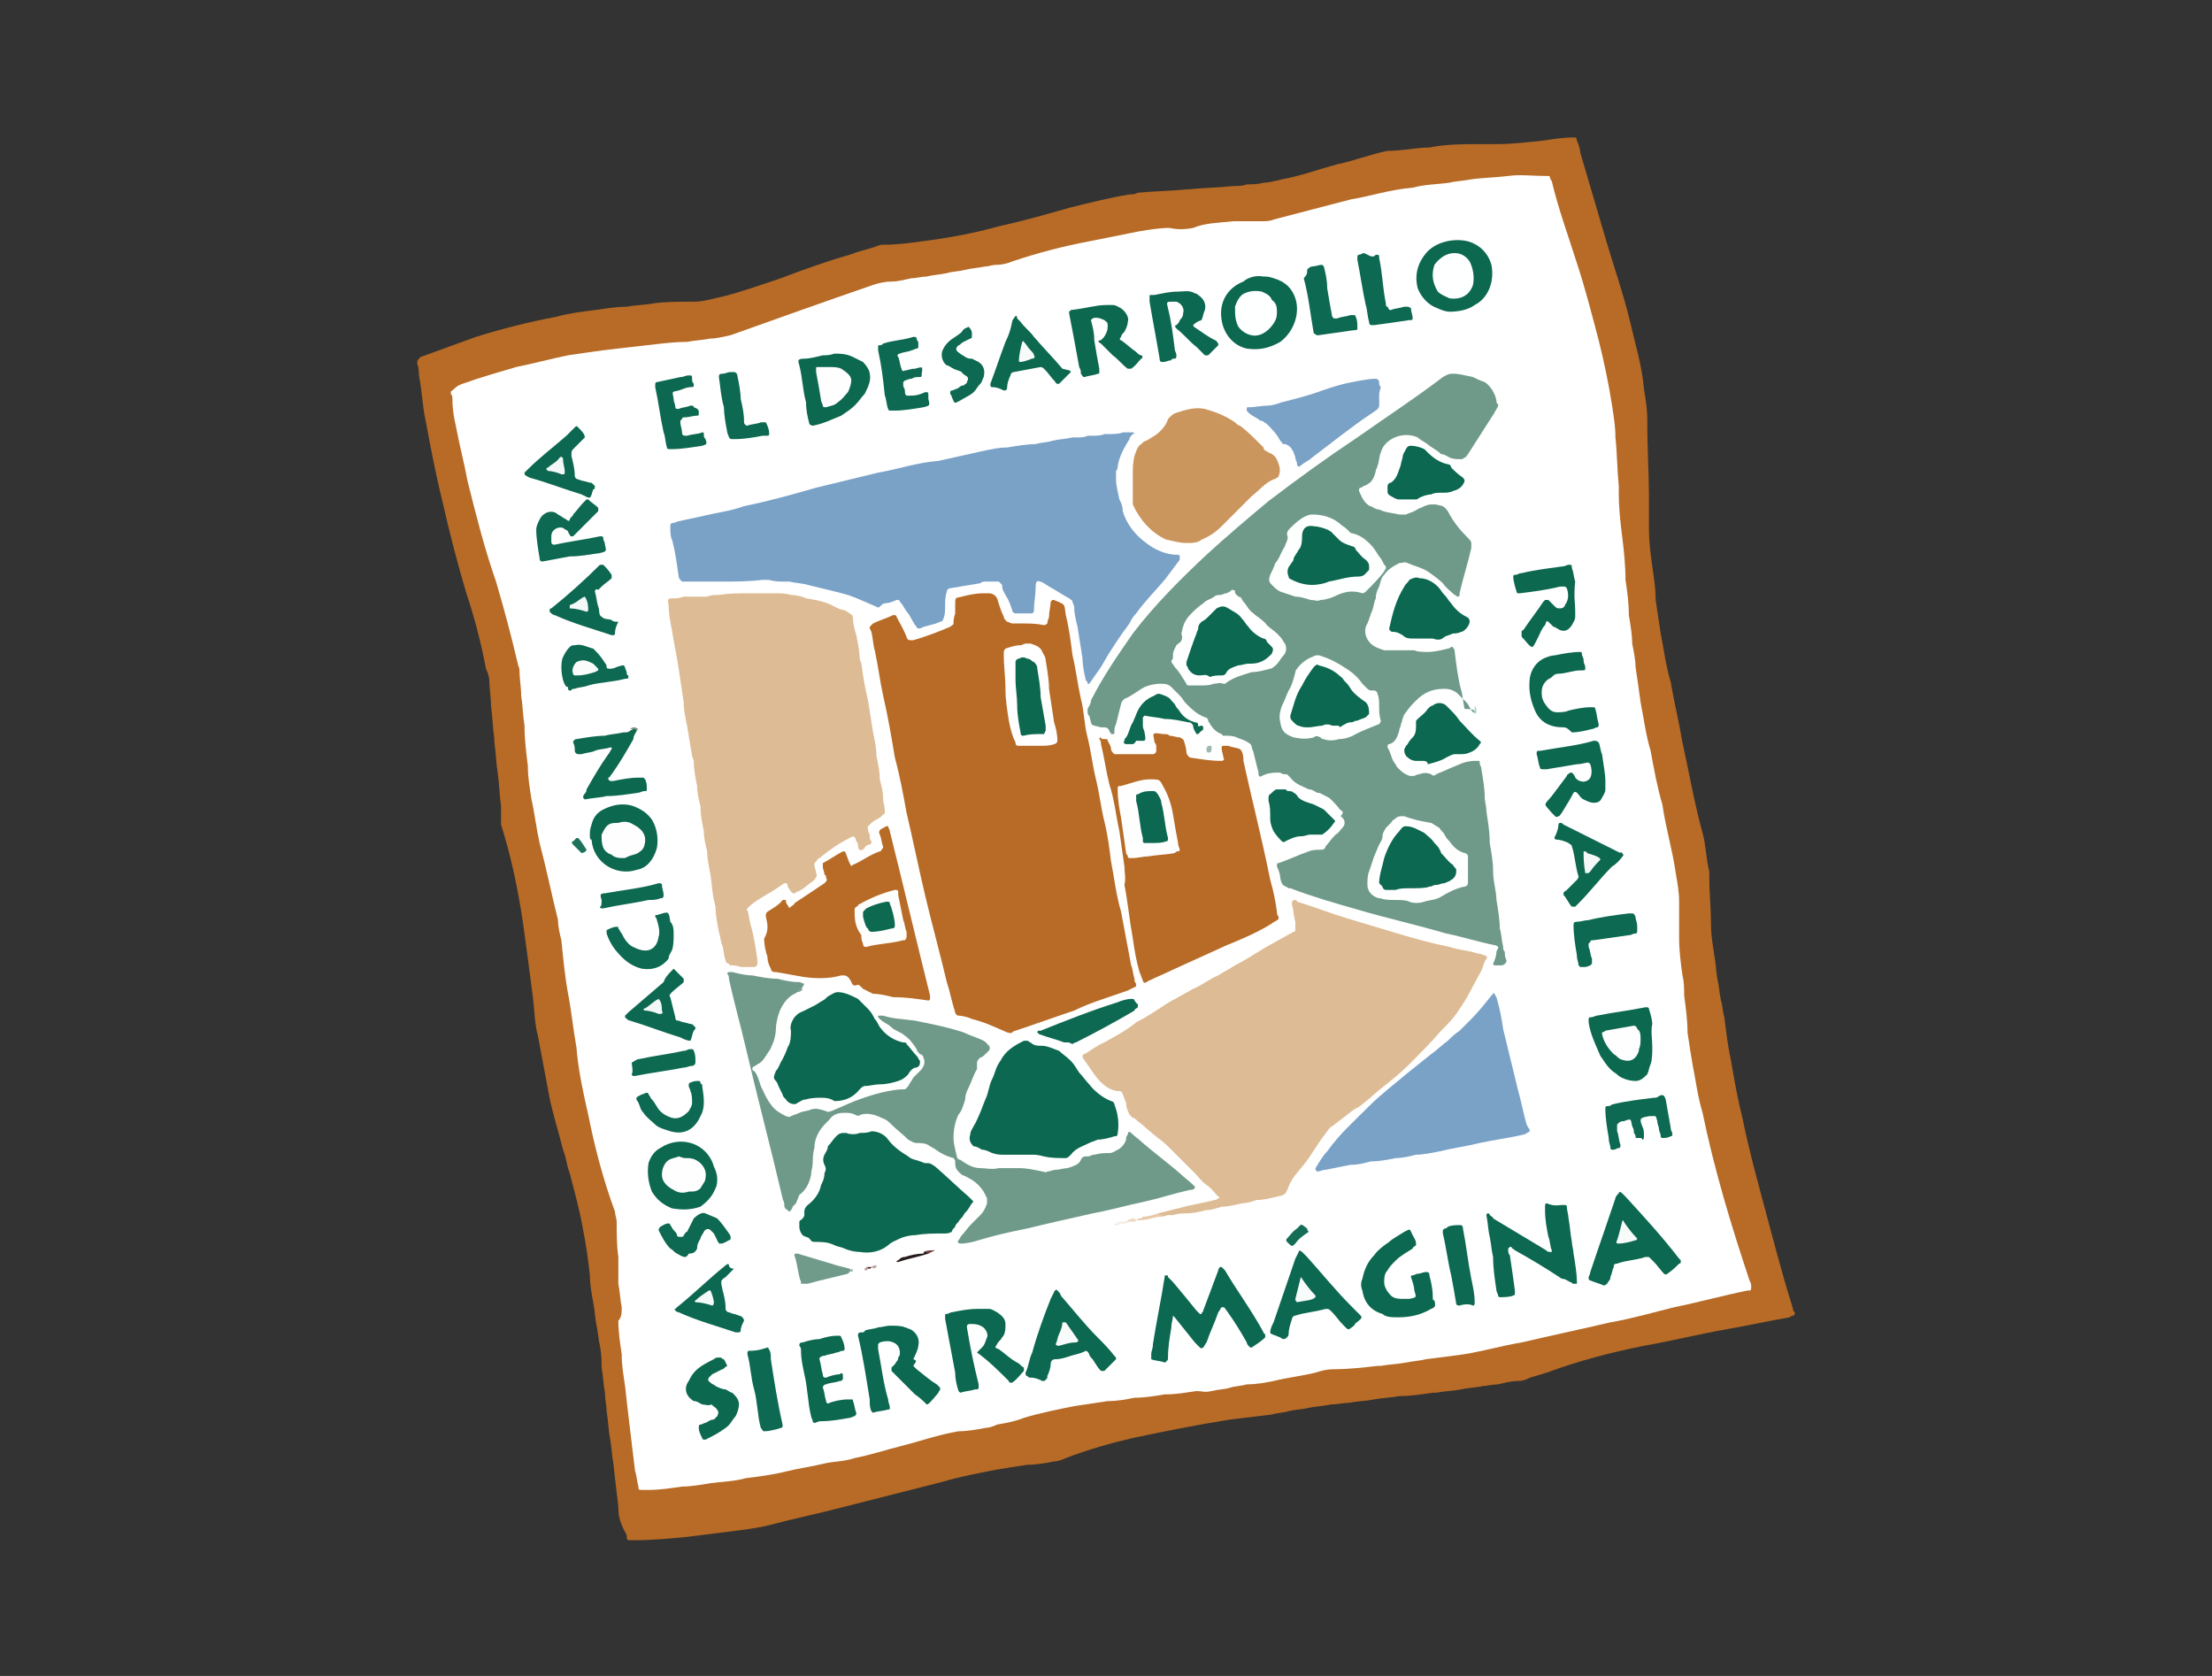 <svg xmlns="http://www.w3.org/2000/svg" xmlns:xlink="http://www.w3.org/1999/xlink" version="1.0" id="Capa_1" x="0px" y="0px" viewBox="0 0 132 100" style="enable-background:new 0 0 132 100;" xml:space="preserve"><rect x="0" y="0" width="132" height="100" fill="#333333" stroke="none"/> <style type="text/css"> .st0{fill:#B76B26;} .st1{fill:#FFFFFF;} .st2{fill:#6F9A8A;} .st3{fill:#DDBB94;} .st4{fill:#7AA2C7;} .st5{fill:#CB965D;} .st6{fill:#0C6850;} .st7{fill:#0D6850;} .st8{fill:#0D6851;} .st9{fill:#0D6951;} .st10{fill:#0E6951;} .st11{fill:#709B8B;} .st12{fill:#156D55;} .st13{fill:#1E725B;} .st14{fill:#271B1B;} .st15{fill:#E8C9AA;} .st16{fill:#6D3B3B;} .st17{fill:#9DB9AD;} .st18{fill:#EED9C4;} .st19{fill:#F4E8DB;} .st20{fill:#B0D0C8;} .st21{fill:#BEA2A2;} .st22{fill:#788D7C;} .st23{fill:#89A293;} .st24{fill:#4C2323;} .st25{fill:#B49393;} .st26{fill:#E8C3A0;} .st27{fill:#BAADA1;} .st28{fill:#88C4BB;} .st29{fill:#FEFFFF;} .st30{fill:#FEFFFE;} .st31{fill:#FEFEFE;} .st32{fill:#FEFEFD;} .st33{fill:#F7FBFA;} .st34{fill:#F8FBFA;} .st35{fill:#F6FAF9;} .st36{fill:#F5F9F8;} .st37{fill:#F3F9F8;} .st38{fill:#F4F9F8;} .st39{fill:#F2F8F7;} .st40{fill:#F4FAF9;} .st41{fill:#F9FCFB;} </style> <g> <path class="st0" d="M98.4,29.5c0,0.7,0,1.1,0,1.6c0,0.2,0,0.3,0,0.4c0,0.8,0.1,1.6,0.2,2.3s0.2,1.3,0.2,2c0.1,0.7,0.2,1.3,0.3,2 c0.2,1,0.3,1.9,0.6,2.9c0.2,1.2,0.5,2.4,0.7,3.6c0.4,1.8,0.7,3.6,1.2,5.4c0.2,0.7,0.2,1.5,0.4,2.3c0,0.2,0,0.3,0,0.4 c0,0.9,0.1,1.7,0.1,2.7c0,0.7,0.1,1.2,0.2,1.9c0.1,0.5,0.1,1,0.2,1.5c0.1,0.4,0.1,0.8,0.2,1.2c0.1,0.3,0.1,0.7,0.2,1 c0.1,0.8,0.2,1.7,0.4,2.6c0.2,1.2,0.4,2.3,0.7,3.5c0.3,1.5,0.7,3,1.1,4.5c0.6,2.2,1.2,4.6,1.9,6.8c0,0.1,0,0.1,0.1,0.2 c0,0.1,0,0.2-0.1,0.2s-0.2,0.1-0.2,0.1c-1.2,0.2-2.5,0.5-3.7,0.7c-1.7,0.3-3.3,0.7-5,1c-2,0.4-3.9,0.9-5.8,1.6 c-0.3,0.1-0.7,0.2-1,0.3c-0.2,0.1-0.4,0.2-0.7,0.2c-0.4,0-0.8,0.1-1.2,0.2c-0.3,0-0.7,0.1-0.9,0.1c-0.4,0.1-0.9,0.1-1.3,0.2 c-0.5,0.1-1,0.1-1.5,0.2c-0.1,0-0.2,0-0.2,0c-0.7,0.1-1.3,0.2-2,0.2c-0.5,0.1-1,0.1-1.5,0.2s-1,0.1-1.5,0.2c-0.3,0-0.7,0.1-1.1,0.1 c-0.4,0.1-0.8,0.1-1.3,0.2c-0.4,0.1-0.8,0.1-1.2,0.2c-0.3,0.1-0.7,0.1-1,0.2c-0.8,0.1-1.7,0.2-2.5,0.3c-1.9,0.3-3.9,0.7-5.8,1.1 c-1.3,0.3-2.7,0.7-4,1.2c-0.2,0.1-0.5,0.2-0.7,0.2c-0.5,0.1-1.1,0.2-1.6,0.2c-0.7,0.1-1.3,0.2-1.9,0.3c-1,0.2-2.1,0.4-3.1,0.7 c-2,0.5-3.9,1-5.9,1.5c-1.5,0.4-3,0.7-4.5,1.1c-0.8,0.2-1.7,0.3-2.5,0.4c-0.8,0.1-1.6,0.2-2.4,0.3c-1,0.1-2.1,0.2-3.1,0.2 c-0.1,0-0.2,0-0.2,0c-0.3,0-0.3,0-0.3-0.3c-0.5-0.9-0.5-1.3-0.5-1.7c-0.1-0.8-0.2-1.7-0.3-2.6c-0.1-0.5-0.1-1-0.2-1.5 c-0.1-0.5-0.1-1-0.2-1.6c0-0.3-0.1-0.7-0.1-1.1c-0.1-0.5-0.1-1-0.2-1.5c0-0.4,0-0.8-0.1-1.3c-0.1-0.4-0.1-0.8-0.2-1.2 c-0.1-0.5-0.1-0.9-0.2-1.4s-0.2-1.1-0.2-1.6c-0.1-0.9-0.2-1.7-0.4-2.7c-0.2-1.2-0.5-2.2-0.8-3.4c-0.2-0.5-0.2-0.9-0.4-1.4 c-0.3-1.2-0.7-2.4-0.9-3.6c-0.2-1.1-0.4-2.1-0.6-3.2c-0.2-0.7-0.2-1.5-0.3-2.3c-0.1-0.7-0.2-1.6-0.3-2.3c-0.1-0.7-0.2-1.5-0.3-2.2 c-0.3-2-0.7-3.9-1.3-5.8c0-0.2,0-0.7,0-1.1c-0.1-0.7-0.1-1.3-0.2-2c-0.1-0.6-0.1-1.2-0.2-1.8c0-0.1,0-0.1,0-0.2 c-0.1-0.7-0.1-1.3-0.2-2c0-0.5-0.1-1-0.1-1.5c0-0.2-0.1-0.5-0.2-0.7c-0.3-1.6-0.7-3.1-1.2-4.6c-0.5-1.7-1-3.6-1.4-5.4 c-0.4-1.6-0.7-3.2-1-4.8c-0.2-0.9-0.2-1.7-0.4-2.7c0-0.2,0-0.4-0.1-0.7c0-0.2,0-0.2,0.2-0.4c1.1-0.4,2.2-0.8,3.3-1.2 c1.6-0.5,3.2-0.9,4.8-1.2c0.7-0.2,1.5-0.3,2.3-0.4c0.7-0.1,1.3-0.2,1.9-0.2c0.5-0.1,1.1-0.1,1.6-0.2c0.7-0.1,1.6-0.1,2.4-0.1 c0.6,0,1.2-0.2,1.7-0.3c1.2-0.3,2.3-0.7,3.5-1.1c1.3-0.5,2.7-1,4.1-1.4c0.5-0.2,1-0.3,1.6-0.5c0.2-0.1,0.3-0.1,0.5-0.1 c0.7,0,1.5-0.1,2.2-0.2c1.6-0.2,3.2-0.5,4.6-0.9c1.4-0.3,2.8-0.7,4.2-1.1c1.2-0.3,2.4-0.6,3.6-0.8c0.2,0,0.3,0,0.5-0.1 c1-0.1,1.9-0.1,2.9-0.2h0.1c0.9-0.1,1.8-0.1,2.7-0.2c0.2,0,0.6,0,0.8-0.1c0.3,0,0.7,0,1-0.1c0.3,0,0.7-0.1,1.1-0.2 c1.1-0.2,2.2-0.6,3.3-0.9c1-0.2,2-0.6,3-0.8c0.9,0,1.8-0.2,2.5-0.2c1-0.2,2-0.2,3-0.2c0.3,0,0.7,0,1,0c0.9,0,1.7-0.1,2.7-0.2 c0.7-0.1,1.3-0.2,1.9-0.2c0.1,0,0.2,0,0.2,0.2c0.1,0.2,0.2,0.5,0.2,0.7c0.5,1.7,1,3.4,1.5,5.1c0.5,1.7,1.1,3.4,1.5,5.1 c0.3,1.3,0.7,2.6,0.8,3.9c0.1,0.6,0.2,1.2,0.2,1.8C98.3,26.9,98.4,28.3,98.4,29.5z"></path> <path class="st1" d="M73.6,13.2c0.6,0,1.1,0,1.7,0c0.2,0,0.5,0,0.7-0.1c1.5-0.4,3.1-0.8,4.6-1.2c1.2-0.2,2.4-0.6,3.7-0.7 c0.7-0.2,1.5-0.2,2.2-0.3c0.4-0.1,0.8-0.1,1.3-0.2c0.7-0.1,1.4-0.1,2.2-0.2c0.7-0.1,1.5,0,2.2,0c0.1,0,0.1,0,0.2,0s0.1,0.1,0.1,0.1 c0,0.1,0.1,0.2,0.1,0.2c0.4,1.7,1,3.3,1.5,4.9c0.5,1.5,0.9,3.1,1.3,4.6c0.3,1.2,0.6,2.6,0.8,3.9c0.1,0.7,0.2,1.2,0.2,1.9 c0.1,0.9,0.1,1.9,0.2,2.9c0,0.2,0,0.3,0,0.5c0,0.8,0.1,1.7,0.2,2.5c0.1,0.8,0.2,1.7,0.2,2.6c0.1,0.7,0.2,1.3,0.2,2.1 c0.1,0.6,0.2,1.2,0.2,1.7c0.1,0.5,0.2,1,0.2,1.4c0.1,0.7,0.2,1.3,0.3,2.1c0.2,1,0.3,1.9,0.6,2.9c0.2,1.1,0.4,2.2,0.7,3.2 c0.2,1.4,0.6,2.7,0.8,4.1c0.1,0.6,0.2,1.1,0.2,1.7c0,0.7,0,1.4,0,2.2c0,0.7,0.1,1.5,0.2,2.2c0.1,0.4,0.1,0.8,0.1,1.2 c0.1,0.7,0.2,1.5,0.2,2.2c0.1,0.7,0.2,1.3,0.3,1.9c0.2,1,0.3,1.9,0.6,2.9c0.7,3.4,1.7,6.7,2.8,10c0.1,0.2,0.1,0.2,0.1,0.4 c0,0.1,0,0.2-0.1,0.2c0,0,0,0-0.1,0c-1.5,0.3-2.9,0.7-4.4,1c-1.2,0.3-2.6,0.7-3.8,0.9c-1.7,0.4-3.6,0.8-5.3,1.2 c-1.2,0.2-2.2,0.5-3.4,0.7c-0.7,0.1-1.5,0.2-2.3,0.3c-0.4,0.1-0.7,0.1-1.2,0.2s-1,0.1-1.5,0.2c-0.1,0-0.2,0-0.2,0 c-0.9,0.1-1.7,0.2-2.7,0.2c-0.3,0-0.7,0.1-1,0.2c-0.8,0.2-1.7,0.3-2.5,0.5c-0.5,0.1-1,0.2-1.6,0.2c-0.3,0.1-0.7,0.1-1,0.2 s-0.7,0.1-1.1,0.2S71.7,83,71.4,83c-0.7,0.1-1.2,0.2-1.9,0.2c-0.6,0.1-1.2,0.2-1.8,0.2c-0.5,0.1-1,0.2-1.6,0.2 c-0.7,0.1-1.3,0.2-2,0.3c-1,0.2-2,0.4-3,0.7c-0.5,0.2-1,0.3-1.6,0.4c-0.2,0.1-0.5,0.2-0.7,0.2c-0.5,0.1-1.1,0.2-1.6,0.2 c-1.2,0.2-2.3,0.6-3.5,0.9C52.9,86.5,52,86.8,51,87c-0.6,0.2-1.2,0.2-1.7,0.3c-0.8,0.2-1.6,0.3-2.4,0.5s-1.6,0.3-2.4,0.4 c-0.7,0.2-1.4,0.2-2.1,0.3c-0.6,0.1-1.2,0.2-1.7,0.2c-0.7,0.1-1.3,0.2-2,0.2c-0.1,0-0.2,0-0.3,0c-0.3,0-0.3,0-0.3-0.2 C38,88.4,38,88,37.9,87.8c-0.1-0.8-0.2-1.7-0.3-2.5s-0.2-1.7-0.3-2.6c-0.1-0.7-0.2-1.2-0.2-1.9c-0.1-0.7-0.2-1.3-0.2-2 c0.2-0.2,0.2-0.5,0.2-0.8c-0.1-0.5-0.1-0.9-0.2-1.4c0-0.5,0-1,0-1.5v-0.1c-0.1-0.7-0.1-1.4-0.1-2.1c0-0.2-0.1-0.4-0.1-0.6 c-0.7-1.9-1.2-3.8-1.6-5.8c-0.3-1.3-0.6-2.7-0.7-4c-0.2-1.1-0.3-2.2-0.5-3.2c-0.2-1.1-0.3-2.2-0.4-3.2c-0.1-0.4-0.2-0.8-0.2-1.2 c-0.4-1.6-0.7-3.1-1.1-4.6c-0.2-0.9-0.3-1.8-0.5-2.7c-0.1-0.7-0.2-1.2-0.2-1.9c-0.1-0.8-0.2-1.6-0.2-2.4c-0.1-0.6-0.1-1.2-0.2-1.8 c0-0.5-0.1-1-0.1-1.5c0-0.2-0.1-0.3-0.1-0.4c-0.4-1.7-0.8-3.2-1.3-4.9c-0.7-2-1.2-4-1.7-6c-0.2-1.1-0.5-2.2-0.7-3.3 C27.1,25,27,24.4,27,23.9c0-0.2,0-0.3-0.1-0.4c0-0.1,0-0.2,0.1-0.2c0.2-0.2,0.3-0.3,0.6-0.4c1.1-0.4,2.2-0.7,3.2-1 c1-0.2,2.1-0.5,3.1-0.7c0.7-0.1,1.3-0.2,2.1-0.3c0.8-0.1,1.7-0.2,2.6-0.3c0.9-0.1,1.6-0.2,2.4-0.2c0.5-0.1,0.9-0.1,1.4-0.2 c0.4,0,0.7-0.1,1.2-0.2c2.8-1,5.6-2,8.5-3c0.3-0.1,0.7-0.2,1.1-0.2c0.4,0,0.7-0.1,1.2-0.2c0.3,0,0.6-0.1,0.9-0.1 c0.4-0.1,0.7-0.1,1.2-0.2c0.3-0.1,0.7-0.1,1.1-0.2c0.4-0.1,0.7-0.1,1.2-0.2c0.2,0,0.4-0.1,0.7-0.1c0.3,0,0.7-0.1,0.9-0.2 c1.5-0.5,3-0.9,4.6-1.2c1-0.2,2-0.4,3-0.6c0.6-0.1,1.2-0.2,1.8-0.2c0.4,0.1,0.9,0.1,1.4,0C71.9,13.3,72.7,13.3,73.6,13.2z"></path> <path class="st2" d="M87.9,42.5c-0.2-0.2-0.2-0.4-0.4-0.6c-0.2-0.2-0.3-0.3-0.5-0.5s-0.5-0.3-0.8-0.3c-0.7,0-1.2,0.2-1.7,0.7 c-0.2,0.2-0.4,0.4-0.6,0.7c-0.2,0.2-0.2,0.5-0.3,0.7c0,0.2-0.1,0.2-0.1,0.4c-0.1,0.3-0.2,0.7-0.6,0.8c-0.1,0-0.1,0.1-0.1,0.2 c0.2,0.3,0.2,0.6,0.4,0.9c0.1,0.1,0.1,0.2,0.2,0.3c0.2,0.2,0.3,0.3,0.5,0.4c0.2,0.1,0.2,0.1,0.4,0.1c0.2,0,0.2-0.1,0.4-0.1 c0.2-0.1,0.5-0.1,0.7,0c0.1,0.1,0.2,0.1,0.3,0c0.2-0.1,0.5-0.2,0.7-0.3s0.5-0.2,0.7-0.3s0.6-0.2,0.9-0.2c0.1,0,0.1,0,0.2,0 s0.1,0,0.1,0.1c0,0.2,0.1,0.2,0.1,0.4c0.1,0.6,0.2,1.1,0.2,1.7c0,0.2,0.1,0.5,0.1,0.8c0.1,0.7,0.2,1.2,0.2,1.9 c0.1,0.6,0.2,1.1,0.2,1.7s0.2,1.2,0.2,1.7c0.1,0.6,0.2,1.2,0.2,1.7c0.1,0.3,0.1,0.7,0.2,1.1c0,0.1,0,0.2,0.1,0.3 c0,0.2,0,0.3,0.1,0.5c0,0.2-0.2,0.3-0.3,0.3s-0.3,0-0.4,0s-0.1-0.1-0.1-0.1c0.1-0.2,0.2-0.5,0.2-0.7c0-0.1,0.1-0.2,0.1-0.2v-0.1 c-0.1-0.1-0.2-0.1-0.2-0.1c-1-0.2-1.9-0.5-2.9-0.7c-1.7-0.5-3.5-0.9-5.2-1.4c-1.4-0.4-2.8-0.8-4.1-1.3h-0.1 c-0.3-0.2-0.4-0.1-0.5-0.6c0-0.2-0.1-0.5-0.2-0.7c0-0.2,0-0.2,0.1-0.2c0.6-0.2,1.2-0.5,1.8-0.7c0.2-0.1,0.6-0.1,0.8-0.1 c0.1,0,0.2-0.1,0.2-0.2c0.2-0.2,0.3-0.4,0.6-0.7c0.2-0.1,0.2-0.2,0.4-0.4c0.2-0.2,0.2-0.5-0.1-0.7c0.2-0.2,0.1-0.3,0.1-0.3 c-0.2-0.1-0.2-0.2-0.3-0.3c-0.2-0.2-0.4-0.5-0.7-0.6c-0.2-0.1-0.3-0.2-0.5-0.2c-0.2-0.1-0.3-0.2-0.5-0.2c-0.4-0.2-0.8-0.3-1.1-0.7 c-0.1-0.1-0.1-0.1-0.2-0.2c-0.2,0-0.3,0-0.4-0.1c-0.4,0-0.7,0-1.1,0.2c-0.1,0.1-0.2,0-0.2-0.1c0,0,0,0,0-0.1 c-0.1-0.4-0.2-0.8-0.3-1.2c0-0.1-0.1-0.2-0.1-0.3c0-0.2-0.2-0.3-0.4-0.4c-0.2-0.1-0.3-0.1-0.5-0.2c-0.2-0.1-0.5-0.1-0.7-0.1 s-0.1,0-0.2-0.1c-0.3-0.1-0.5-0.3-0.7-0.6c0-0.1-0.1-0.1-0.1-0.2c0-0.1-0.1-0.2-0.2-0.2c-0.5-0.2-0.8-0.5-1.1-0.8 c-0.2-0.2-0.2-0.3-0.4-0.5c-0.2-0.2-0.3-0.3-0.5-0.5s-0.4-0.2-0.7-0.2c-0.3,0-0.7,0.1-0.9,0.2c-0.4,0.2-0.7,0.5-1.2,0.7 c-0.1,0.1-0.2,0.2-0.2,0.3c-0.1,0.4-0.2,0.8-0.3,1.2c-0.1,0.2-0.1,0.3-0.1,0.5c0,0.1,0,0.1-0.1,0.1c0,0,0,0-0.1,0 c0-0.1-0.1-0.1-0.1-0.2c-0.1-0.2-0.2-0.2-0.4-0.2c0,0,0,0-0.1,0c-0.7-0.2-0.5,0-0.7-0.7c-0.1,0-0.1-0.2-0.1-0.4 c0.1-0.2,0.2-0.3,0.2-0.5c0.7-1.4,1.6-2.7,2.5-4c1.3-1.7,2.8-3.2,4.4-4.7c1.2-1.1,2.5-2.2,3.7-3.2c1.7-1.3,3.5-2.6,5.3-3.8 c1.7-1.2,3.4-2.3,5.1-3.6c0.2-0.1,0.3-0.2,0.6-0.2c0.4,0,0.7,0.1,1.2,0.2c0.2,0.1,0.4,0.2,0.7,0.3c0.3,0.2,0.6,0.6,0.7,1.1 c0,0.1,0,0.2,0.1,0.2c0,0.1,0,0.2-0.1,0.3c0,0.1-0.1,0.1-0.1,0.2c-0.5,0.8-1.1,1.7-1.6,2.5c-0.1,0.1-0.1,0.2-0.2,0.2 c0,0-0.1,0.1-0.2,0.1c-0.2,0-0.5,0-0.7-0.1s-0.3-0.2-0.5-0.2c-0.2-0.2-0.4-0.3-0.7-0.5c-0.2-0.2-0.5-0.3-0.7-0.5 c-0.9-0.4-2,0.1-2.2,0.9c-0.1,0.2-0.1,0.6-0.2,0.8c0,0.1-0.1,0.2-0.1,0.3c-0.1,0.4-0.2,0.7-0.7,0.9c-0.1,0-0.1,0.1-0.2,0.1 s-0.1,0.1-0.1,0.2c0.1,0.2,0.2,0.5,0.4,0.7c0.1,0.1,0.2,0.2,0.3,0.2c0.2,0.1,0.3,0.2,0.5,0.2c0.4,0.2,0.8,0.2,1.2,0.3 c0.2,0,0.3,0,0.4,0c0.2-0.1,0.3-0.1,0.5-0.2s0.3-0.2,0.4-0.2c0.2-0.1,0.4-0.2,0.6-0.2c0.1,0,0.2,0,0.3,0c0.3,0.1,0.4,0,0.7,0.4 c0.3,0.6,0.7,1.1,1.2,1.6c0.1,0.1,0.2,0.2,0.2,0.3s0,0.2,0,0.2v0.1c-0.2,0.9-0.5,1.8-0.7,2.7v0.1c0,0.1-0.1,0.1-0.1,0.1 c-0.1,0-0.1-0.1-0.2-0.1c-0.2-0.2-0.5-0.4-0.7-0.7c-0.2-0.2-0.6-0.5-0.9-0.7s-0.7-0.3-1.2-0.5c-0.2-0.1-0.3,0-0.5,0 c-0.4,0.2-0.7,0.4-0.9,0.7c-0.2,0.2-0.2,0.4-0.3,0.7c-0.1,0.2-0.2,0.4-0.2,0.7c-0.1,0.2-0.1,0.4-0.2,0.7c-0.1,0.2-0.2,0.6-0.3,0.8 c-0.2,0.3-0.2,0.8,0.2,1.2c0.2,0.2,0.5,0.3,0.8,0.4c0.1,0,0.2,0,0.3,0c0.3,0,0.7,0,1.1,0c0.2,0,0.2,0,0.4,0 c0.2,0.1,0.5,0.1,0.8,0.1c0.4,0,0.8-0.1,1.2-0.2c0.1,0,0.2-0.1,0.2-0.1h0.1c0,0.1,0.1,0.1,0.1,0.2c0.1,0.8,0.2,1.7,0.4,2.4 c0.1,0.3,0.1,0.7,0.2,1.1C88.1,42.3,88.1,42.5,87.9,42.5z"></path> <path class="st0" d="M51.9,37.4C51.9,37.4,51.9,37.3,51.9,37.4l0.2-0.2c0.4-0.2,0.8-0.3,1.2-0.5c0.1,0,0.2,0,0.2,0.1 c0.2,0.4,0.4,0.7,0.6,1.2c0,0.1,0.1,0.2,0.2,0.2h0.1h0.1c0.7-0.2,1.5-0.5,2.2-0.8c0.1-0.1,0.2-0.1,0.2-0.2s0-0.3,0.1-0.6 c0-0.2,0-0.3,0-0.5c0-0.5,0-0.4,0.4-0.5s0.8-0.2,1.3-0.2c0.1,0,0.2,0,0.3,0c0.2,0,0.4,0.1,0.5,0.3c0.1,0.3,0.2,0.7,0.4,1.1 c0,0.1,0.1,0.2,0.1,0.2l0.1,0.1c0.1,0,0.2,0.1,0.3,0.1c0.2,0,0.3,0,0.5,0c0.5,0,0.9,0,1.4,0.1c0.1,0,0.2-0.1,0.2-0.1 c0-0.2,0.1-0.3,0.1-0.4c0-0.3,0.1-0.7,0.1-0.9l0.1-0.1h0.1c0.7,0.3,0.6,0.2,0.7,0.9c0.2,0.8,0.3,1.6,0.4,2.4 c0.2,0.8,0.3,1.7,0.5,2.6c0.2,0.7,0.2,1.6,0.4,2.3c0.2,0.8,0.3,1.7,0.5,2.5s0.3,1.7,0.5,2.5s0.3,1.6,0.4,2.4c0.2,1,0.3,2,0.6,3 c0.2,1.1,0.4,2.1,0.6,3.2c0.1,0.2,0.1,0.5,0.2,0.8c0,0.1,0,0.2,0.1,0.3c0,0.1,0,0.2-0.1,0.2c-0.2,0.1-0.2,0.1-0.4,0.2 c-1.1,0.4-2.2,0.7-3.2,1.2c-1.2,0.4-2.3,0.8-3.5,1.2c-0.1,0-0.2,0.1-0.2,0.1c-0.1,0.1-0.2,0-0.3,0c-0.7-0.3-1.3-0.6-2.1-0.8 c-0.2-0.1-0.6-0.2-0.8-0.2c-0.1,0-0.2-0.1-0.2-0.2c-0.2-0.6-0.3-1.2-0.5-1.8c-0.4-1.7-0.9-3.5-1.3-5.2s-0.7-3.2-1.1-4.9 c-0.2-1.1-0.4-2.2-0.7-3.3c-0.2-1.2-0.4-2.4-0.7-3.7c-0.2-0.9-0.3-1.8-0.5-2.7c-0.1-0.3-0.1-0.7-0.2-1.1 C51.9,37.5,51.9,37.5,51.9,37.4z"></path> <path class="st3" d="M69.1,72.4c0.4-0.1,0.8-0.2,1.2-0.3c0.7-0.2,1.4-0.3,2.2-0.5c0.1,0,0.2-0.1,0.2-0.1c0.1,0,0.1-0.1,0-0.1 c-0.2-0.2-0.4-0.5-0.7-0.7s-0.5-0.5-0.7-0.7s-0.5-0.5-0.7-0.7s-0.5-0.5-0.7-0.7s-0.5-0.5-0.8-0.7c-0.4-0.3-0.8-0.7-1.2-1 c-0.1-0.1-0.2-0.2-0.3-0.2c-0.1-0.1-0.1-0.1-0.2-0.2c-0.1-0.2-0.2-0.4-0.2-0.7c-0.1-0.2-0.1-0.3-0.2-0.5c0-0.1-0.1-0.2-0.2-0.2 h-0.1c-0.2,0-0.4-0.1-0.6-0.2c-0.3-0.2-0.6-0.5-0.8-0.8c-0.2-0.3-0.5-0.7-0.7-1c0-0.1,0-0.2,0.1-0.2c0.4-0.2,0.7-0.5,1.2-0.7 c0.7-0.4,1.3-0.7,1.9-1.2c0.6-0.3,1.2-0.7,1.8-1.1c0.5-0.3,1.1-0.6,1.6-0.9c0.5-0.2,1-0.6,1.5-0.8c0.3-0.2,0.7-0.4,1-0.6 c0.6-0.3,1.2-0.7,1.7-1s1.1-0.6,1.6-0.9c0.1,0,0.1-0.1,0.2-0.1s0.1-0.1,0.1-0.2c0-0.2,0-0.3,0-0.4c-0.1-0.3-0.1-0.7-0.2-1 c0-0.1,0-0.2,0-0.2l0.1-0.1c0.1,0,0.2,0,0.2,0.1c1,0.3,2,0.7,3,1s2,0.6,3,0.9c1,0.3,2.1,0.6,3.1,0.8c0.6,0.2,1.1,0.2,1.7,0.4 c0.2,0,0.3,0.1,0.4,0.1s0.2,0.2,0.1,0.2c-0.2,0.3-0.2,0.6-0.4,0.9c-0.4,0.7-0.7,1.4-1.2,2.1c-0.3,0.5-0.7,0.9-1.1,1.3 c-0.6,0.7-1.3,1.4-2,2.1c-0.4,0.4-0.9,0.8-1.4,1.2c-0.4,0.3-0.8,0.7-1.2,1c-0.2,0.2-0.4,0.3-0.6,0.4c-0.4,0.3-0.9,0.7-1.3,1 c-0.2,0.1-0.2,0.2-0.3,0.3c-0.4,0.5-0.7,1-1.1,1.6s-1,1.1-1.2,1.7c-0.2,0.5-0.2,0.5-0.7,0.6c-0.4,0.1-0.8,0.2-1.2,0.2 c-0.3,0.1-0.6,0.2-0.9,0.2c-0.4,0.1-0.8,0.2-1.2,0.2c-0.3,0.1-0.6,0.2-0.9,0.2c-0.4,0.1-0.8,0.2-1.2,0.2c-0.2,0-0.5,0-0.8,0.1 c-0.1,0-0.2,0-0.3,0C69.3,72.6,69.2,72.7,69.1,72.4z"></path> <path class="st4" d="M43.3,34.7c-0.8,0-1.6,0-2.3,0c-0.1,0-0.2,0-0.3,0l-0.1-0.1c-0.1-0.1-0.1-0.2-0.1-0.2 c-0.1-0.7-0.2-1.5-0.4-2.2C40,32,40,31.7,40,31.4c0-0.1,0-0.2,0.2-0.2c0.1,0,0.2-0.1,0.3-0.1c0.5-0.1,0.9-0.2,1.4-0.3 c0.8-0.2,1.7-0.3,2.5-0.6c1.5-0.3,2.9-0.7,4.3-1.1c1.2-0.3,2.5-0.6,3.7-0.9c1.2-0.2,2.3-0.6,3.6-0.7c0.9-0.2,1.8-0.4,2.7-0.6 c0.5-0.1,0.9-0.2,1.4-0.2c0.6-0.1,1.2-0.2,1.7-0.2c0.3-0.1,0.7-0.1,1-0.2c0.4-0.1,0.8-0.1,1.2-0.2c0.1,0,0.2,0,0.3,0 c0.2,0,0.4,0,0.6-0.1c0.1,0,0.2,0,0.3,0c0.2,0,0.5,0,0.7-0.1c0.1,0,0.2,0,0.3,0c0.2,0,0.6,0,0.8-0.1c0.2,0,0.3,0,0.6,0 c0.1,0,0.1,0.1,0,0.1c-0.1,0.1-0.2,0.2-0.2,0.3c-0.3,0.5-0.6,1-0.7,1.6c0,0.1,0,0.2-0.1,0.3c0,0.2,0,0.3,0,0.5 c0,0.4,0.1,0.7,0.2,1.2c0.1,0.2,0.2,0.4,0.2,0.7c0.2,0.7,0.7,1.4,1.4,1.9c0.5,0.4,1.2,0.7,1.8,0.7c0.1,0,0.2,0,0.2,0.1v0.1v0.1 c-0.3,0.4-0.6,0.8-0.9,1.2c-0.6,0.7-1.2,1.3-1.7,2c-0.2,0.2-0.3,0.4-0.4,0.6c-0.6,0.8-1.2,1.7-1.7,2.6c-0.2,0.3-0.5,0.7-0.7,1h-0.1 l0,0c0-0.1,0-0.1-0.1-0.2c-0.1-0.4-0.2-0.9-0.2-1.3c-0.1-0.7-0.2-1.2-0.3-1.9c-0.1-0.4-0.2-0.8-0.2-1.2c0-0.1-0.1-0.2-0.1-0.3 s-0.1-0.1-0.2-0.2c-0.4-0.2-0.8-0.5-1.2-0.7c-0.1-0.1-0.2-0.1-0.3-0.2c-0.4-0.2-0.5-0.2-0.5,0.3c0,0.4-0.1,0.9-0.1,1.3 c0,0.2-0.1,0.2-0.2,0.2c-0.2,0-0.4,0-0.7,0c-0.1,0-0.2,0-0.2,0c-0.1,0-0.2-0.1-0.2-0.2c-0.1-0.3-0.2-0.6-0.4-0.9 c-0.1-0.2-0.2-0.3-0.2-0.6c-0.1-0.1-0.2-0.2-0.2-0.2c-0.2,0-0.5,0-0.7,0c-0.2,0-0.3,0-0.4,0.1c-0.6,0.1-1.2,0.2-1.8,0.3 c-0.1,0-0.2,0.1-0.2,0.2c-0.1,0.3-0.1,0.6-0.1,0.9c0,0.2,0,0.5-0.1,0.7c0,0.1-0.1,0.2-0.2,0.2c-0.4,0.2-0.8,0.2-1.2,0.4 c-0.1,0-0.2,0-0.2-0.1c-0.2-0.2-0.3-0.5-0.5-0.8c-0.2-0.2-0.3-0.5-0.5-0.7c0-0.1-0.1-0.1-0.2-0.1C53.3,35.9,53,36,52.8,36 c-0.1,0-0.2,0.1-0.3,0.2c-0.1,0.1-0.2,0-0.2,0c-0.5-0.2-1.1-0.5-1.7-0.7c-0.7-0.2-1.6-0.4-2.4-0.6c-0.3-0.1-0.7-0.1-1.1-0.2 c-0.1,0-0.2,0-0.3,0c-0.3,0-0.6,0-0.9-0.1c-0.2,0-0.2,0-0.4,0C44.7,34.7,43.9,34.7,43.3,34.7z"></path> <path class="st3" d="M44.7,35.4c0.5,0,1,0,1.5,0c0.3,0,0.7,0,1,0.1c0.3,0,0.7,0.1,0.9,0.2c0.6,0.1,1.2,0.2,1.7,0.5 c0.2,0.1,0.4,0.2,0.6,0.2c0.1,0.1,0.2,0.1,0.3,0.2c0.2,0.1,0.2,0.2,0.2,0.3c0,0.3,0.1,0.7,0.2,1c0.1,0.5,0.2,1,0.2,1.4 c0,0.1,0.1,0.2,0.1,0.3c0.1,0.7,0.2,1.4,0.4,2.2c0.1,0.7,0.2,1.2,0.3,1.9c0.1,0.5,0.2,0.9,0.2,1.4c0.1,0.5,0.2,0.9,0.2,1.4 c0.1,0.4,0.2,0.7,0.2,1.2c0,0.2,0.1,0.4,0.1,0.7c0,0.1,0,0.2-0.1,0.2c-0.2,0.2-0.2,0.2-0.4,0.3c-0.2,0.1-0.3,0.2-0.4,0.3 c-0.1,0.1-0.2,0.2-0.1,0.2c0,0.2,0,0.2,0.1,0.4c0,0.2,0,0.3,0.1,0.4c0,0.1,0,0.2-0.2,0.2c-0.1,0.1-0.2,0.1-0.2,0.2 c-0.2,0.2-0.4,0.2-0.4-0.2c0-0.1-0.1-0.2-0.1-0.2c-0.1-0.4-0.2-0.3-0.4-0.2c-0.6,0.3-1.2,0.7-1.8,1.2c-0.1,0-0.1,0.1-0.2,0.2 c-0.1,0.1-0.1,0.1-0.1,0.2c0,0.2,0.1,0.3,0.1,0.5c0.1,0.2,0,0.2-0.1,0.4c-0.3,0.2-0.7,0.6-1,0.7c-0.1,0-0.1,0.1-0.2,0.1 c-0.1,0-0.1,0-0.2-0.1C47.1,53,47,53,47,52.8c0-0.1-0.1-0.1-0.2-0.1c-0.3,0.2-0.7,0.5-1.1,0.7c-0.3,0.2-0.7,0.4-1,0.7 c-0.1,0.1-0.2,0.2-0.1,0.2c0.1,0.3,0.1,0.6,0.2,0.9c0.2,0.7,0.3,1.4,0.4,2.1c0,0.1,0,0.2,0,0.2c0,0.1-0.1,0.2-0.2,0.2 c-0.2,0-0.5,0-0.7,0c-0.2,0-0.3-0.1-0.6-0.1c-0.1,0-0.2,0-0.2-0.1c-0.1,0-0.2-0.1-0.2-0.2c-0.1-0.2-0.1-0.6-0.2-0.9 c-0.1-0.2-0.1-0.5-0.2-0.8c-0.1-0.5-0.2-1-0.2-1.5c-0.2-0.7-0.2-1.2-0.3-1.9c-0.1-0.5-0.2-1-0.2-1.4C42.1,50.4,42,50,42,49.6 c-0.1-0.5-0.2-1-0.2-1.5c-0.1-0.4-0.2-0.8-0.2-1.2c-0.1-0.5-0.2-1-0.2-1.5c0-0.1-0.1-0.2-0.1-0.3c-0.1-0.6-0.2-1.2-0.3-1.8 c-0.1-0.5-0.2-0.9-0.2-1.4c-0.1-0.7-0.2-1.3-0.3-2s-0.3-1.6-0.4-2.3c-0.1-0.5-0.2-1-0.2-1.5c-0.1-0.4,0-0.4,0.3-0.4 c0.2,0,0.3,0,0.6-0.1c0.1,0,0.2,0,0.3,0c0.2,0,0.6,0,0.8,0c0.1,0,0.2,0,0.3,0c0.2-0.1,0.5-0.1,0.7-0.1 C43.5,35.4,44.1,35.4,44.7,35.4L44.7,35.4z"></path> <path class="st2" d="M47.6,59.2c-0.1,0-0.1,0.1-0.2,0.1c-0.4,0.2-0.7,0.6-0.9,1.1c-0.1,0.3-0.2,0.7-0.2,1s-0.1,0.7-0.2,0.9 s-0.1,0.3-0.2,0.4c-0.2,0.3-0.4,0.7-0.7,0.8c-0.1,0.1-0.2,0.1-0.3,0.2v0.1c0,0,0,0.1,0.1,0.1c0.2,0.2,0.3,0.6,0.4,0.9 c0.2,0.4,0.3,0.7,0.6,1.1c0.2,0.3,0.5,0.5,0.9,0.7c0.1,0,0.2,0.1,0.3,0c0.2-0.1,0.3-0.1,0.5-0.2c0.2-0.1,0.5-0.1,0.7-0.2 c0.3-0.1,0.6,0,0.9,0.1c0.1,0.1,0.2,0,0.3,0c0.5-0.2,0.9-0.4,1.4-0.6c0.8-0.3,1.7-0.6,2.7-0.7c0.1,0,0.2,0,0.2,0 c0.2,0,0.2-0.1,0.3-0.2c0.1-0.2,0.2-0.3,0.3-0.5c0.1-0.1,0.2-0.2,0.3-0.3c0.1-0.1,0.2-0.2,0.2-0.2c0.2-0.3,0.2-0.5,0.1-0.7 c0-0.1-0.1-0.2-0.2-0.2c-0.1-0.1-0.2-0.2-0.2-0.3c-0.2-0.3-0.4-0.6-0.7-0.8c-0.2-0.2-0.6-0.3-0.8-0.5c-0.2-0.2-0.5-0.3-0.7-0.5 l-0.1-0.1v-0.1c0,0,0,0,0.1,0s0.1,0,0.2,0c0.6,0.2,1.2,0.2,1.9,0.3c1,0.2,2,0.4,2.9,0.7c0.4,0.2,0.8,0.3,1.2,0.5 c0.1,0.1,0.2,0.1,0.2,0.2c0.2,0.1,0.2,0.3,0.1,0.4c-0.1,0.1-0.2,0.2-0.2,0.2c-0.1,0.1-0.2,0.2-0.3,0.2c-0.2,0.2-0.2,0.2-0.2,0.5 c0,0.1,0,0.2,0,0.2c-0.2,0.3-0.3,0.7-0.5,1.1c-0.1,0.2-0.2,0.4-0.2,0.7c-0.1,0.3-0.2,0.7-0.4,0.9c-0.2,0.4-0.3,0.9-0.3,1.4 c0,0.3,0.1,0.7,0.2,1.1c0,0.1,0.1,0.2,0.2,0.2c0.3,0.2,0.7,0.5,1.2,0.5c0.3,0,0.7,0.1,1.1,0c0.4,0,0.7,0,1.2,0s0.9,0.1,1.4,0.2 c0.1,0,0.2,0.1,0.3,0c0.2,0,0.3-0.1,0.5-0.1c0.2,0,0.5-0.1,0.7-0.1c0.3-0.1,0.7-0.2,0.8-0.5c0.1-0.2,0.2-0.2,0.4-0.2 s0.2-0.1,0.4-0.1c0.4-0.1,0.6-0.1,0.9-0.1c0.2,0,0.3-0.1,0.5-0.2s0.4-0.3,0.5-0.6c0-0.1,0-0.2,0.1-0.3c0-0.2,0.1-0.2,0.2-0.1 c0.2,0.2,0.5,0.4,0.7,0.6c0.7,0.6,1.5,1.2,2.2,1.8c0.2,0.2,0.6,0.5,0.8,0.7l0.1,0.1v0.1C71.2,71,71.1,71,71,71 c-0.9,0.2-1.8,0.5-2.7,0.7c-1,0.2-2,0.5-3.1,0.7c-1.3,0.3-2.7,0.6-3.9,0.9c-1,0.2-1.9,0.4-2.9,0.7c-0.3,0.1-0.7,0.2-1.1,0.2 c-0.1,0-0.2-0.1-0.1-0.2c0.1-0.1,0.1-0.2,0.2-0.3c0.2-0.2,0.3-0.4,0.6-0.7c0.2-0.2,0.3-0.3,0.5-0.5c0.2-0.2,0.3-0.4,0.4-0.7 c0-0.1,0-0.2,0-0.3c-0.1-0.2-0.1-0.2-0.2-0.4c-0.2-0.3-0.4-0.5-0.7-0.7c-0.2-0.1-0.3-0.2-0.6-0.3c-0.2-0.2-0.4-0.3-0.4-0.7v-0.1 c0-0.1-0.1-0.2-0.1-0.2c-0.4-0.1-0.8-0.3-1.2-0.6c-0.1,0-0.1-0.1-0.2-0.1c-0.2-0.2-0.6-0.2-0.8-0.2c-0.2,0-0.3-0.1-0.5-0.2 c-0.3-0.3-0.7-0.6-1-0.9c-0.2-0.2-0.3-0.3-0.6-0.4c-0.4-0.2-0.8-0.3-1.2-0.2c-0.2,0.1-0.2,0.1-0.4,0c-0.2-0.1-0.4-0.1-0.6-0.1 c-0.4,0-0.7,0.1-0.9,0.4c-0.1,0.1-0.2,0.2-0.2,0.2c-0.4,0.4-0.7,0.9-0.7,1.5c-0.1,0.3-0.1,0.7-0.1,0.9c0,0.2-0.1,0.5-0.1,0.7 c-0.1,0.5-0.3,0.9-0.7,1.2l-0.2,0.5c-0.1,0.1-0.2,0.2-0.2,0.2c0,0.1-0.1,0.2-0.1,0.2c0,0.1-0.2,0.1-0.2,0c-0.2-0.1-0.2-0.2-0.2-0.4 c0-0.1-0.1-0.2-0.1-0.3c-0.7-3-1.5-6-2.2-9c-0.3-1.3-0.7-2.7-1-4.1c0-0.1,0-0.2-0.1-0.3c0-0.1,0.1-0.1,0.2-0.1h0.1 c0.4,0.1,0.8,0.2,1.2,0.2c0.5,0.1,1,0.2,1.5,0.2c0.4,0.1,0.8,0.2,1.3,0.2c0.1,0,0.2,0.1,0.3,0.1C47.8,59.1,47.7,59.1,47.6,59.2z"></path> <path class="st0" d="M65.9,44.1L65.9,44.1c0.2,0,0.2,0,0.2,0.1c0.1,0.2,0.2,0.3,0.2,0.5c0,0.1,0.1,0.2,0.1,0.2l0.1,0.1 c0,0,0,0,0.1,0c0.7,0,1.4,0,2.1,0h0.1c0.1,0,0.2-0.1,0.2-0.2c0-0.1,0-0.2,0-0.2c0-0.1,0-0.2-0.1-0.3c-0.1-0.6-0.2-0.6,0.5-0.5 c0.2,0,0.3,0,0.4,0.1c0.2,0,0.4,0.1,0.6,0.1c0.1,0,0.1,0.1,0.2,0.1c0.1,0.2,0.2,0.6,0.2,0.8c0,0.1,0.1,0.2,0.1,0.2l0.1,0.1 c0.7,0.1,1.2,0.2,1.9,0.2c0.1,0,0.2-0.1,0.1-0.2c0-0.2-0.1-0.3-0.1-0.6c0,0,0-0.1,0.1-0.1c0,0,0,0,0.1,0s0.1,0,0.2,0 c0.2,0.1,0.5,0.1,0.7,0.2c0.2,0.2,0.2,0.5,0.2,0.7c0.5,2.3,1.1,4.6,1.6,7.1c0.2,0.7,0.3,1.2,0.4,1.9c0,0.1,0,0.2,0.1,0.3 c0,0.1,0,0.2-0.1,0.2C76.1,55,76,55,75.9,55.1c-0.8,0.5-1.7,0.9-2.7,1.3c-1.1,0.5-2.2,1-3.3,1.5c-0.4,0.2-0.9,0.4-1.3,0.6 c-0.1,0-0.1,0.1-0.2,0.1c-0.1,0.1-0.2,0-0.2-0.1c-0.1-0.2-0.1-0.3-0.2-0.5c-0.2-0.7-0.3-1.3-0.4-2c-0.2-1.1-0.3-2.2-0.5-3.2 c0.1-0.4,0-0.7,0-1.1c-0.1-0.7-0.2-1.4-0.3-2.1c-0.2-0.9-0.3-1.9-0.6-2.8c-0.2-0.8-0.3-1.6-0.5-2.4c0-0.1,0-0.2-0.1-0.3 c0-0.1,0.1-0.1,0.1-0.1C65.7,44.1,65.8,44.1,65.9,44.1z"></path> <path class="st4" d="M91.3,67.5C91.2,67.5,91.2,67.6,91.3,67.5c-0.2,0.1-0.3,0.2-0.4,0.2c-0.8,0.2-1.7,0.3-2.6,0.5 c-0.8,0.2-1.6,0.3-2.4,0.5c-0.5,0.1-1,0.2-1.4,0.2c-0.4,0.1-0.8,0.2-1.2,0.2c-0.5,0.1-1,0.2-1.5,0.2c-0.4,0.1-0.7,0.2-1.2,0.2 c-0.5,0.1-1,0.2-1.5,0.3c-0.2,0-0.3,0.1-0.5,0.1l-0.1-0.1c0,0,0,0,0-0.1c0.2-0.3,0.4-0.7,0.7-1c0.7-1,1.6-1.8,2.5-2.7 c0.7-0.7,1.5-1.3,2.2-1.9c0.5-0.4,1-0.8,1.5-1.2c0.3-0.2,0.7-0.6,1-0.8c0.2-0.2,0.4-0.4,0.7-0.6c0.2-0.2,0.5-0.5,0.7-0.7 c0.4-0.4,0.8-0.9,1.2-1.4l0.1-0.1c0-0.1,0.1,0,0.1,0c0,0.1,0.1,0.2,0.1,0.2c0.2,0.7,0.3,1.2,0.4,1.9c0.3,1.2,0.6,2.5,0.9,3.7 c0.2,0.7,0.3,1.3,0.5,2C91.2,67.3,91.3,67.4,91.3,67.5z"></path> <path class="st5" d="M67.6,28.3c0-0.3,0-0.7,0.1-1.1c0.1-0.3,0.2-0.6,0.4-0.7c0.1-0.1,0.2-0.2,0.3-0.2c0.2-0.1,0.3-0.2,0.5-0.3 c0.3-0.2,0.7-0.6,0.8-1c0.1-0.1,0.2-0.2,0.2-0.2c0.2-0.2,0.5-0.2,0.7-0.3c0.4-0.1,0.8-0.2,1.3-0.1c0.7,0.2,1.2,0.4,1.8,0.8 c0.1,0.1,0.2,0.2,0.3,0.2c0.4,0.3,0.8,0.7,1.2,1.1c0.1,0.1,0.1,0.1,0.2,0.2c0,0.2,0.2,0.2,0.3,0.3c0.3,0.1,0.5,0.3,0.6,0.7 c0.1,0.2,0.1,0.5,0,0.7c0,0.1-0.1,0.1-0.1,0.1s-0.1,0.1-0.2,0.1c-0.5,0.2-0.9,0.7-1.3,1c-0.3,0.3-0.7,0.7-1,1 c-0.2,0.2-0.6,0.6-0.8,0.8c-0.3,0.3-0.7,0.6-1.2,0.8c-0.2,0.2-0.6,0.2-0.9,0.2c-0.4,0-0.7-0.1-1.2-0.2c-0.9-0.4-1.6-1.2-2-2.1 C67.6,29.3,67.6,29.1,67.6,28.3z"></path> <path class="st6" d="M47.7,73.2c0-0.1,0-0.2,0-0.2c0-0.1,0-0.2,0.1-0.2c0.1-0.1,0.2-0.2,0.2-0.3s0-0.1,0-0.2c0-0.2,0.1-0.3,0.2-0.4 c0.4-0.3,0.7-0.7,0.8-1.2c0.1-0.2,0.2-0.4,0.2-0.7c0.1-0.2,0.1-0.3,0-0.5s-0.1-0.4,0-0.6s0.2-0.3,0.2-0.5c0.2-0.2,0.3-0.4,0.5-0.6 c0.2-0.2,0.3-0.2,0.6-0.2c0.2,0.1,0.6,0.1,0.8,0c0.2,0,0.5,0,0.7-0.1c0.4,0,0.8,0.2,1,0.5c0.3,0.4,0.7,0.7,1.2,1 c0.2,0.2,0.5,0.2,0.7,0.3c0.1,0,0.2,0.1,0.3,0.1c0.3,0,0.3,0,0.6,0.2c0.7,0.6,1.3,1.2,2,1.8c0.1,0.1,0.1,0.1,0.2,0.2 c0.1,0.1,0.1,0.1,0,0.2s-0.1,0.2-0.2,0.3c-0.1,0.2-0.2,0.2-0.3,0.4c-0.1,0.2-0.2,0.2-0.3,0.4C57.1,73,57,73.1,57,73.2 c-0.1,0.1-0.2,0.2-0.2,0.3c-0.2,0.1-0.3,0.1-0.5,0.1c-0.6,0-1.1,0-1.7,0.1c-0.3,0-0.7,0.1-0.9,0.2c-0.2,0.1-0.5,0.2-0.7,0.4 c-0.5,0.4-1.1,0.5-1.7,0.4c-0.3,0-0.7-0.1-0.9-0.2c-0.2-0.1-0.4-0.1-0.6-0.2c-0.4-0.2-0.8-0.2-1.2-0.2c-0.2,0-0.2-0.1-0.3-0.2 s-0.3-0.1-0.4-0.2S47.7,73.4,47.7,73.2z"></path> <path class="st0" d="M45.7,54.7L45.7,54.7c0-0.2,0-0.2,0.1-0.3c0.3-0.2,0.7-0.4,0.9-0.7c0.1,0,0.2,0,0.2,0s0,0,0,0.1S47,54,47,54 c0.1,0.2,0.1,0.2,0.2,0.1c0.1-0.1,0.2-0.1,0.2-0.2c0.6-0.4,1.2-0.8,1.8-1.2c0.1-0.1,0.2-0.2,0.1-0.3c0-0.1,0-0.2-0.1-0.2 c0-0.2-0.1-0.3-0.1-0.5c0-0.1,0-0.1,0-0.2c0.4-0.2,0.8-0.5,1.2-0.7h0.1c0,0,0.1,0.1,0.1,0.2c0.1,0.2,0.1,0.3,0.2,0.5 s0.1,0.2,0.2,0.1c0.5-0.2,1-0.6,1.6-0.8c0,0,0.1,0,0.1-0.1c0.1-0.1,0.1-0.1,0.1-0.2c-0.1-0.2-0.1-0.5-0.2-0.7 c-0.1-0.2,0-0.3,0.2-0.4c0.1,0,0.1-0.1,0.2-0.1H53c0,0.1,0.1,0.2,0.1,0.3c0.8,3.2,1.6,6.6,2.4,9.8c0,0.1,0,0.2,0,0.2 c0,0.1-0.1,0.1-0.1,0.1c-0.7-0.1-1.3-0.2-2.1-0.2c-0.4-0.1-0.8-0.2-1.2-0.2c-0.2-0.1-0.4-0.2-0.6-0.3l-0.1-0.1 c-0.1-0.1-0.2-0.2-0.3-0.1c-0.2,0-0.2,0-0.3-0.2c0-0.1-0.1-0.1-0.1-0.2c-0.2-0.2-0.2-0.2-0.5-0.2c-0.7,0.2-1.4,0.2-2.2,0.1 c-0.6-0.1-1.1-0.2-1.7-0.3c0,0,0,0-0.1,0S46,57.9,46,57.8c-0.1-0.2-0.2-0.4-0.2-0.7c-0.1-0.3-0.2-0.7-0.2-1.1 C45.9,55.5,45.8,55.1,45.7,54.7L45.7,54.7z"></path> <path class="st6" d="M61.6,68.9c-0.6,0-1.2,0-1.7,0c-0.2,0-0.4,0-0.7-0.1c-0.2-0.1-0.4-0.2-0.6-0.2c-0.2-0.1-0.3-0.2-0.5-0.2 c-0.2-0.2-0.3-0.4-0.2-0.7c0-0.2,0.1-0.3,0.2-0.5c0.3-0.5,0.5-1.1,0.7-1.6c0.2-0.4,0.2-0.8,0.4-1.2c0.2-0.4,0.2-0.7,0.5-1.1 c0.3-0.6,0.8-0.9,1.4-1.2c0.1,0,0.2,0,0.2,0c0.1,0,0.1,0.1,0.2,0.1c0.2,0.2,0.4,0.2,0.7,0.2c0.3,0,0.7,0.2,1,0.3 c0.2,0.2,0.4,0.3,0.7,0.6c0.2,0.2,0.3,0.4,0.5,0.7c0.2,0.2,0.4,0.5,0.6,0.7c0.3,0.4,0.8,0.8,1.3,1c0.1,0,0.2,0.1,0.2,0.2 c0.2,0.5,0.3,1.1,0.2,1.7c0,0.2-0.1,0.2-0.2,0.2c-0.3,0.1-0.7,0.2-1,0.2c-0.2,0.1-0.3,0.1-0.5,0.2c-0.4,0.2-0.8,0.3-1.1,0.7 c-0.1,0.1-0.2,0.2-0.3,0.2c-0.4,0-0.9,0-1.3-0.1C61.9,68.9,61.8,68.9,61.6,68.9z"></path> <path class="st6" d="M49,65.5c-0.2,0-0.6,0-0.9,0.1c-0.2,0-0.3,0.1-0.5,0.2c-0.2,0.2-0.6,0-0.7-0.2c-0.1-0.1-0.2-0.2-0.2-0.3 c-0.1-0.2-0.1-0.2-0.2-0.4c-0.1-0.2-0.1-0.3-0.2-0.4c-0.2-0.2-0.1-0.3,0-0.6c0.2-0.2,0.2-0.4,0.4-0.7c0.1-0.2,0.2-0.4,0.3-0.7 c0.2-0.3,0.2-0.7,0.2-1c-0.1-0.3,0.1-0.7,0.3-0.9c0.2-0.2,0.3-0.2,0.5-0.3c0.2-0.1,0.4-0.2,0.6-0.3c0.2-0.1,0.3-0.2,0.5-0.3 c0.2-0.1,0.2-0.2,0.4-0.3c0.2-0.1,0.3-0.2,0.5-0.2c0.4,0,0.8,0.2,1.2,0.4c0.2,0.2,0.4,0.4,0.6,0.6s0.3,0.4,0.4,0.6 c0.2,0.2,0.2,0.4,0.4,0.6c0.3,0.4,0.8,0.7,1.3,0.8c0.1,0,0.2,0,0.2,0.1c0.2,0.2,0.4,0.5,0.6,0.7c0.1,0.1,0.1,0.2,0.2,0.3 c0,0.2,0,0.3-0.2,0.4c0,0,0,0-0.1,0c-0.2,0.1-0.3,0.2-0.4,0.4c-0.2,0.2-0.3,0.3-0.6,0.4c-0.3,0.1-0.7,0.2-1.1,0.2 c-0.3,0-0.6,0.1-0.9,0.1c-0.1,0-0.2,0.1-0.3,0.2c-0.4,0.5-0.9,0.7-1.5,0.7C49.5,65.5,49.2,65.5,49,65.5z"></path> <path class="st4" d="M82.3,23.7c0,0.7,0.1,0.6-0.5,1c-1.2,0.8-2.3,1.7-3.5,2.6c-0.2,0.2-0.5,0.3-0.7,0.5c-0.1,0.1-0.2,0-0.2-0.1 c0-0.2-0.1-0.2-0.1-0.4c0-0.1-0.1-0.2-0.1-0.3c-0.1-0.2-0.2-0.4-0.5-0.5c-0.1,0-0.2,0-0.2-0.1l-0.1-0.1c-0.2-0.4-0.5-0.7-0.8-1 c-0.2-0.1-0.2-0.2-0.4-0.2c-0.2-0.2-0.6-0.3-0.8-0.6c0,0,0,0,0-0.1s0-0.1,0.1-0.1c0.4,0,0.8-0.1,1.2-0.1c0.2,0,0.5-0.1,0.8-0.2 c0.8-0.2,1.6-0.4,2.4-0.7c0.6-0.2,1.2-0.4,1.8-0.5c0.5-0.1,1-0.2,1.4-0.2c0.1,0,0.2,0.1,0.2,0.2s0,0.2,0.1,0.3 C82.3,23.4,82.3,23.5,82.3,23.7z"></path> <path class="st6" d="M68.7,80.8c0-0.2,0.1-0.3,0.1-0.6c0.2-1.3,0.5-2.7,0.7-4c0-0.1,0-0.1,0.1-0.1s0.1,0,0.1,0.1l0.1,0.1 c0.1,0.1,0.2,0.2,0.2,0.2c0.5,0.6,1,1.2,1.4,1.7c0.1,0.1,0.2,0.2,0.2,0.2h0.1c0-0.1,0.1-0.1,0.1-0.2c0.3-0.8,0.6-1.6,0.9-2.4 c0-0.1,0.1-0.2,0.1-0.2h0.1c0.1,0.1,0.2,0.2,0.2,0.2c0.7,1.2,1.6,2.4,2.3,3.7c0,0,0,0.1,0.1,0.1v0.2c-0.2,0.2-0.5,0.4-0.8,0.6h-0.1 c-0.1-0.1-0.2-0.2-0.2-0.3c-0.4-0.7-0.7-1.2-1.2-1.9C73.1,78.1,73.1,78,73,78h-0.1c-0.1,0.1-0.1,0.2-0.2,0.3 c-0.2,0.6-0.5,1.2-0.7,1.8c-0.1,0.1-0.1,0.2-0.2,0.3c0,0-0.1,0.1-0.2,0s-0.2-0.2-0.3-0.3c-0.4-0.5-0.8-1-1.2-1.5L70,78.5l0,0 c0,0.2-0.1,0.4-0.1,0.7c-0.1,0.6-0.2,1.2-0.2,1.8c0,0.1,0,0.2-0.1,0.2c0,0.1-0.1,0.1-0.1,0.1c-0.2-0.1-0.6-0.1-0.8-0.2 C68.7,81,68.7,81,68.7,80.8z"></path> <path class="st6" d="M93.2,71.9c0.1,0,0.2,0,0.2,0s0.1,0,0.1,0.1c0,0.2,0.1,0.5,0.1,0.7c0.1,0.5,0.1,0.9,0.2,1.4 c0,0.2,0.1,0.5,0.1,0.7c0.1,0.6,0.2,1.2,0.2,1.7v0.1c-0.1,0-0.1,0-0.2,0s-0.1-0.1-0.2-0.1c-0.2-0.1-0.3-0.2-0.5-0.2 c-0.9-0.6-1.9-1.2-2.8-1.7c-0.1-0.1-0.2-0.1-0.2-0.2c0,0,0,0-0.1,0L90,74.5c0,0.2,0,0.3,0.1,0.4c0.1,0.7,0.2,1.3,0.3,2.1 c0,0.1,0,0.1,0,0.2s-0.1,0.1-0.1,0.1c-0.2,0.1-0.6,0.1-0.8,0.1c0,0-0.1,0-0.1-0.1s-0.1-0.2-0.1-0.3c-0.1-0.7-0.2-1.3-0.2-2 c-0.1-0.4-0.1-0.7-0.2-1.2c-0.1-0.4-0.1-0.8-0.2-1.3c0-0.1,0.1-0.1,0.1-0.1s0.1,0,0.1,0.1c0.1,0.1,0.2,0.1,0.2,0.2 c1,0.6,2,1.2,3,1.8c0.2,0.1,0.2,0.2,0.4,0.2h0.1v-0.1c-0.1-0.2-0.1-0.6-0.2-0.8c-0.1-0.5-0.2-1-0.2-1.6c0-0.1,0-0.1,0-0.2 s0-0.2,0.1-0.2C92.8,72,93,71.9,93.2,71.9z"></path> <path class="st6" d="M58.3,80.7c0.1-0.1,0.2-0.2,0.3-0.3c0.2-0.2,0.2-0.4,0.3-0.6s-0.1-0.6-0.4-0.7C58.3,79,58.1,79,57.9,79 c-0.2,0-0.2,0.1-0.2,0.2c0.2,1.2,0.4,2.2,0.7,3.4c0,0.1,0,0.2,0,0.2s0,0.1-0.1,0.1c0,0,0,0-0.1,0c-0.3,0.1-0.6,0.1-0.9,0.2L57.2,83 c-0.1-0.3-0.2-0.7-0.2-1.1c-0.2-1.1-0.4-2.1-0.6-3.2c0-0.1,0-0.2,0-0.2c0-0.1,0-0.1,0.1-0.1s0.2-0.1,0.3-0.1c0.5-0.1,1-0.2,1.5-0.2 c0.2,0,0.5,0,0.7,0c0.2,0,0.3,0.1,0.5,0.2c0.3,0.2,0.5,0.4,0.5,0.7s0,0.6-0.2,0.8c-0.1,0.2-0.2,0.2-0.3,0.4 c-0.1,0.2-0.2,0.2,0.1,0.3c0.3,0.2,0.7,0.6,1.1,0.8c0.2,0.1,0.2,0.2,0.4,0.3c0,0,0,0.1,0,0.2c-0.2,0.2-0.4,0.5-0.7,0.7h-0.1 c0,0-0.1,0-0.1-0.1C59.6,81.8,59,81.2,58.3,80.7C58.3,80.9,58.3,80.8,58.3,80.7z"></path> <path class="st6" d="M54.5,81.5c0.1,0.1,0.2,0.2,0.2,0.2c0.4,0.3,0.7,0.6,1.2,0.9c0.1,0.1,0.2,0.2,0.2,0.2v0.1 c0,0.1-0.1,0.1-0.1,0.2c-0.5,0.6-0.6,0.7-0.7,0.7c-0.2-0.2-0.4-0.4-0.7-0.6c-0.4-0.4-0.8-0.8-1.2-1.2c-0.1-0.1-0.1-0.1-0.2-0.2 c0,0,0-0.1,0-0.2c0.1-0.1,0.2-0.2,0.2-0.2c0.1-0.2,0.2-0.2,0.2-0.4c0.1-0.1,0.1-0.2,0.1-0.3c0-0.2-0.1-0.5-0.4-0.6 c-0.2-0.1-0.5-0.1-0.8,0l-0.1,0.1c0,0.1,0,0.2,0,0.3c0.2,1,0.3,2,0.6,3c0,0.2,0.1,0.3,0.1,0.5c0,0.1,0,0.1-0.1,0.1 c-0.3,0.1-0.7,0.1-0.9,0.2L52,84.2c-0.1-0.2-0.1-0.4-0.1-0.7c-0.2-1.2-0.4-2.6-0.7-3.8c0-0.1,0-0.2,0.2-0.2c0.1,0,0.2,0,0.2-0.1 c0.2-0.1,0.6-0.1,0.8-0.2c0.2,0,0.5-0.1,0.7-0.1c0.3,0,0.7,0,0.9,0.1c0.1,0,0.2,0.1,0.3,0.1c0.4,0.2,0.6,0.6,0.5,1 c0,0.2-0.2,0.6-0.3,0.8C54.8,81.2,54.6,81.3,54.5,81.5z"></path> <path class="st6" d="M84.7,34.5c0.4,0,0.8,0.2,1.1,0.5c0.2,0.2,0.2,0.3,0.4,0.5c0.2,0.2,0.2,0.3,0.4,0.5c0.2,0.3,0.5,0.6,0.9,0.8 c0.2,0.1,0.2,0.2,0.2,0.3s-0.1,0.3-0.2,0.4c-0.1,0.1-0.2,0.2-0.3,0.2c-0.2,0.1-0.4,0.1-0.5,0.1c-0.2,0.1-0.3,0.1-0.5,0.2 c-0.2,0.2-0.4,0.2-0.7,0.1c-0.2,0-0.4,0-0.6,0s-0.3,0-0.6,0c-0.2,0-0.4,0-0.6-0.2c-0.2-0.1-0.3-0.2-0.6-0.2c-0.1,0-0.2-0.1-0.2-0.2 c0.2-0.9,0.4-1.7,0.9-2.5c0.1-0.2,0.2-0.2,0.3-0.4C84.3,34.5,84.5,34.4,84.7,34.5z"></path> <path class="st6" d="M94.9,75.9c0.5-1.5,1-2.9,1.5-4.4c0-0.1,0.1-0.2,0.2-0.3c0-0.1,0.1-0.1,0.2,0s0.1,0.1,0.2,0.2 c1.1,1.2,2.2,2.4,3.2,3.7l0.1,0.1v0.1c0,0,0,0.1-0.1,0.1c-0.2,0.2-0.4,0.4-0.7,0.6c-0.1,0.1-0.2,0-0.2,0c-0.2-0.2-0.4-0.5-0.6-0.7 c-0.1-0.1-0.2-0.2-0.2-0.2C98.4,75,98.4,75,98.3,75h-0.1c-0.6,0.2-1.2,0.2-1.7,0.4c-0.2,0-0.2,0.1-0.2,0.2 c-0.1,0.2-0.1,0.4-0.2,0.6c0,0.2-0.1,0.2-0.2,0.4c0,0-0.1,0.1-0.2,0.1c-0.2-0.1-0.6-0.2-0.8-0.3c-0.1,0-0.1-0.1-0.1-0.2 C94.9,76,94.9,75.9,94.9,75.9L94.9,75.9z"></path> <path class="st6" d="M66.6,81.1L66.6,81.1c-0.2,0.2-0.5,0.5-0.7,0.7c0,0-0.1,0-0.2,0c-0.2-0.2-0.3-0.4-0.5-0.7 C65.1,81,65,80.9,65,80.8c-0.1-0.2-0.2-0.2-0.2-0.2c-0.4,0.2-0.6,0.2-0.9,0.3s-0.6,0.2-0.9,0.2c-0.2,0-0.3,0.1-0.3,0.3 c0,0.2-0.1,0.5-0.2,0.7c0,0.1,0,0.2-0.1,0.2c0,0.1-0.1,0.1-0.2,0.1c-0.2-0.1-0.4-0.2-0.7-0.2c-0.1,0-0.1,0-0.2-0.1 c-0.1,0-0.1-0.1-0.1-0.2c0.2-0.4,0.2-0.8,0.4-1.2c0.3-1.1,0.7-2.2,1.1-3.2c0.1-0.2,0.1-0.2,0.2-0.4c0-0.1,0.2-0.2,0.2-0.1 c0.1,0.1,0.2,0.2,0.2,0.3c0.7,0.8,1.4,1.7,2.2,2.5c0.3,0.3,0.7,0.7,1,1.1C66.6,81,66.6,81,66.6,81.1z"></path> <path class="st6" d="M79.1,78.1L79.1,78.1c-0.7,0.2-1.2,0.2-1.8,0.4c-0.1,0-0.2,0.1-0.2,0.2c-0.1,0.3-0.2,0.6-0.2,0.9 c0,0.1-0.1,0.2-0.1,0.2s-0.1,0.1-0.2,0.1s-0.2-0.1-0.2-0.1c-0.5-0.2-0.6-0.2-0.6-0.3c0-0.2,0.1-0.4,0.2-0.6 c0.4-1.2,0.9-2.6,1.3-3.8c0.1-0.2,0.1-0.2,0.2-0.4c0-0.1,0.1-0.1,0.2,0s0.2,0.2,0.3,0.3c0.9,1,1.7,2,2.7,3c0.2,0.2,0.3,0.3,0.5,0.5 c0.1,0.1,0,0.2,0,0.2c-0.2,0.2-0.3,0.2-0.4,0.4c-0.4,0.3-0.3,0.3-0.7-0.1c-0.2-0.2-0.4-0.5-0.6-0.7S79.3,78.1,79.1,78.1z"></path> <path class="st7" d="M86.5,18.6c-0.2,0-0.5-0.1-0.7-0.2c-0.6-0.2-1-0.7-1.2-1.2c-0.2-0.8,0-1.5,0.5-2.1c0.6-0.7,1.7-0.9,2.5-0.7 c0.7,0.2,1.2,0.7,1.4,1.4c0.2,1-0.2,2-1,2.4C87.6,18.5,87,18.6,86.5,18.6z"></path> <path class="st7" d="M75.4,16.5c0.2,0,0.3,0,0.6,0.1c0.7,0.2,1.1,0.6,1.3,1.2c0.3,0.9-0.1,2-0.9,2.6c-0.7,0.4-1.3,0.5-2,0.4 c-0.9-0.2-1.4-1-1.5-1.7c-0.2-1.2,0.5-2,1.3-2.3C74.4,16.6,74.9,16.4,75.4,16.5z"></path> <path class="st6" d="M83.4,78.6c-0.3,0-0.7,0-0.9-0.2c-0.7-0.2-1.1-0.7-1.2-1.4c-0.1-0.2-0.1-0.5,0-0.7c0.1-0.5,0.3-1,0.7-1.4 c0.2-0.3,0.6-0.6,0.9-0.8c0.2-0.2,0.6-0.4,0.9-0.6c0.4-0.2,0.3-0.2,0.5,0.2c0.1,0.2,0.2,0.3,0.2,0.5v0.1c-0.1,0.1-0.2,0.1-0.2,0.2 c-0.3,0.2-0.7,0.4-1,0.7c-0.2,0.2-0.4,0.4-0.5,0.6c-0.2,0.2-0.2,0.5-0.2,0.7c0,0.3,0.2,0.6,0.4,0.8c0.2,0.2,0.5,0.2,0.7,0.2 s0.3,0,0.4,0c0.5-0.1,0.4-0.1,0.3-0.5c0-0.2-0.1-0.5-0.2-0.8c0-0.1,0-0.1,0.1-0.1s0.2-0.1,0.3-0.1c0.2,0,0.3-0.1,0.5-0.1 c0.1,0,0.2,0,0.2,0.2c0.1,0.4,0.2,0.8,0.2,1.3c0,0.1,0,0.2,0.1,0.2c0.1,0.4,0,0.4-0.2,0.5C84.7,78.5,84.1,78.6,83.4,78.6z"></path> <path class="st6" d="M84.8,45.4c-0.1,0-0.2,0-0.3,0c-0.3,0-0.5-0.2-0.6-0.3c-0.1-0.2-0.1-0.2-0.1-0.4c0.1-0.2,0.1-0.2,0.2-0.3 c0.1-0.2,0.2-0.3,0.3-0.4c0.2-0.2,0.2-0.5,0.2-0.7c0-0.1,0-0.1,0-0.2s0-0.1,0.1-0.2c0.2-0.2,0.4-0.3,0.6-0.6 c0.1-0.1,0.2-0.2,0.3-0.2c0.2-0.2,0.6-0.2,0.8,0c0.1,0.1,0.2,0.2,0.2,0.2c0.2,0.2,0.4,0.4,0.6,0.7c0.4,0.4,0.7,0.8,1.2,1.2 c0.1,0.1,0.1,0.1,0,0.2c-0.1,0.2-0.3,0.4-0.6,0.5C87.5,45,87.3,45,87.1,45c-0.1,0-0.2,0-0.3,0s-0.3,0.1-0.5,0.2 c-0.3,0.2-0.7,0.3-1.1,0.4C85.2,45.4,85,45.4,84.8,45.4L84.8,45.4z"></path> <path class="st7" d="M49.8,21.1c0.3,0,0.7,0,1.1,0.2c0.2,0.1,0.4,0.2,0.6,0.3c0.2,0.2,0.4,0.5,0.4,0.7c0.1,0.4-0.1,0.8-0.3,1.2 c-0.2,0.2-0.3,0.4-0.6,0.7c-0.2,0.2-0.5,0.4-0.8,0.6c-0.5,0.2-1.1,0.5-1.7,0.6c-0.1,0-0.2-0.1-0.2-0.1c-0.1-0.4-0.2-0.8-0.2-1.3 c-0.2-0.7-0.2-1.4-0.4-2.2v0c-0.1-0.3-0.1-0.4,0.3-0.4c0.3,0,0.7-0.1,1.1-0.2C49.3,21.2,49.5,21.2,49.8,21.1z"></path> <path class="st7" d="M98.6,62.5c0,0.3,0,0.7-0.1,1c-0.1,0.2-0.1,0.4-0.2,0.6c-0.2,0.2-0.4,0.4-0.7,0.4s-0.7-0.1-1-0.3 c-0.2-0.2-0.3-0.2-0.5-0.4c-0.2-0.2-0.4-0.5-0.6-0.8c-0.3-0.7-0.6-1.3-0.7-2c0-0.1,0-0.2,0-0.2s0-0.1,0.1-0.1 c0.2,0,0.3-0.1,0.4-0.1c1-0.2,1.9-0.3,2.9-0.5c0.1,0,0.2,0,0.2,0.1c0.1,0.3,0.2,0.7,0.2,0.9C98.5,61.5,98.6,62,98.6,62.5z"></path> <path class="st6" d="M83.9,29.8c-0.2,0-0.3,0-0.4,0c-0.2,0-0.3-0.1-0.5-0.2s-0.2-0.2-0.2-0.3c0-0.1,0-0.2,0-0.3 c0-0.1,0.1-0.2,0.2-0.2c0.3-0.2,0.4-0.5,0.5-0.8c0.1-0.2,0.1-0.4,0.2-0.7c0-0.2,0.1-0.3,0.2-0.5s0.2-0.2,0.3-0.2 c0.3,0,0.6,0.1,0.8,0.2c0.1,0.1,0.2,0.2,0.2,0.2c0.3,0.3,0.7,0.6,1.2,0.7c0.1,0,0.2,0.1,0.2,0.2c0.2,0.2,0.4,0.4,0.7,0.6 c0.1,0.1,0.1,0.2,0.1,0.2c-0.1,0.3-0.3,0.5-0.7,0.6c-0.2,0.1-0.4,0.1-0.7,0.1c-0.2,0-0.4,0-0.6,0.1c-0.2,0-0.5,0.1-0.7,0.2 c-0.1,0.1-0.2,0.1-0.2,0.1C84.2,29.8,84.1,29.8,83.9,29.8L83.9,29.8z"></path> <path class="st7" d="M50.3,82.1c0,0.1,0,0.2,0,0.2l-0.1,0.1h-0.1c-0.2,0.1-0.6,0.1-0.8,0.2c-0.1,0-0.2,0.1-0.2,0.2 c0.1,0.2,0.1,0.5,0.2,0.8c0,0.1,0.1,0.2,0.2,0.1c0.3-0.1,0.7-0.2,1.1-0.2c0.1,0,0.1,0,0.2,0s0.1,0,0.1,0.1c0.1,0.2,0.1,0.5,0.2,0.7 c0,0.1,0,0.1-0.1,0.2c-0.1,0-0.2,0.1-0.3,0.1c-0.6,0.1-1.1,0.2-1.7,0.2c-0.2,0-0.3,0.1-0.4,0.1c0,0-0.1,0-0.1-0.1s-0.1-0.2-0.1-0.3 c-0.2-0.8-0.2-1.7-0.4-2.5c-0.1-0.5-0.2-0.9-0.2-1.4c0-0.1,0-0.2-0.1-0.3c0-0.1,0-0.2,0.2-0.2c0.3-0.1,0.7-0.2,1-0.2 c0.3-0.1,0.7-0.2,1-0.2c0.1,0,0.2,0,0.2,0s0.1,0,0.1,0.1c0.1,0.2,0.2,0.4,0.2,0.7c0,0,0,0.1-0.1,0.1c-0.2,0-0.2,0.1-0.4,0.1 c-0.2,0.1-0.5,0.1-0.7,0.2h-0.1c-0.2,0.1-0.2,0.1-0.2,0.2c0.1,0.3,0.1,0.6,0.2,0.9c0,0.2,0.1,0.2,0.2,0.2c0.2-0.1,0.6-0.2,0.8-0.2 C50.2,81.9,50.3,81.9,50.3,82.1C50.2,81.9,50.3,82,50.3,82.1L50.3,82.1z"></path> <path class="st7" d="M42.8,70.3c0,0.2,0,0.4-0.1,0.6c-0.2,0.5-0.5,0.8-0.9,1.1c-0.6,0.2-1.1,0.2-1.7,0.1c-0.5-0.2-0.9-0.5-1.2-1 c-0.2-0.5-0.3-1.1-0.2-1.7c0.1-0.3,0.3-0.7,0.7-0.9c1.2-0.8,2.8-0.3,3.2,1.1C42.7,69.8,42.8,70.1,42.8,70.3z"></path> <path class="st7" d="M93.3,43.4c-0.8,0-1.4-0.3-1.7-1s-0.4-1.3-0.3-2c0.1-0.5,0.4-0.9,0.8-1.1c0.2-0.1,0.5-0.2,0.7-0.2 c0.5-0.1,1-0.2,1.5-0.2c0,0,0.1,0,0.1,0.1c0,0.2,0.1,0.2,0.1,0.4s0.1,0.3,0.1,0.4c0,0.2,0,0.2-0.2,0.2c0,0,0,0-0.1,0 c-0.4,0-0.9,0.2-1.3,0.2c-0.2,0-0.3,0.1-0.4,0.2c-0.1,0.1-0.2,0.1-0.3,0.2C92.1,40.8,92,41,92,41.3c0,0.2,0,0.4,0.2,0.7 s0.4,0.5,0.7,0.5c0.2,0,0.5,0,0.7-0.1c0.4-0.1,0.9-0.2,1.3-0.2c0.1,0,0.1,0,0.2,0s0.1,0.1,0.1,0.1c0.1,0.3,0.1,0.6,0.2,0.9 c0,0.1,0,0.2-0.1,0.2s-0.2,0.1-0.3,0.1c-0.4,0.1-0.8,0.2-1.2,0.2C93.5,43.4,93.4,43.4,93.3,43.4z"></path> <path class="st8" d="M71.2,19.4c0,0.1,0.2,0.2,0.2,0.2c0.3,0.2,0.7,0.5,1.1,0.7c0.1,0,0.1,0.1,0.2,0.2v0.1 c-0.2,0.2-0.4,0.4-0.6,0.6c0,0-0.1,0-0.2,0c-0.2-0.2-0.3-0.3-0.5-0.5c-0.4-0.3-0.7-0.7-1.2-1.1c-0.1-0.1-0.1-0.2,0-0.2 c0.1-0.1,0.2-0.2,0.2-0.3c0.1-0.1,0.2-0.2,0.2-0.4c0.1-0.3-0.1-0.6-0.4-0.7c-0.1,0-0.2,0-0.2,0c-0.4,0-0.4,0-0.3,0.4 c0.2,0.8,0.3,1.6,0.4,2.4c0,0.2,0.1,0.2,0.1,0.4c0,0.1,0,0.2-0.1,0.2s-0.2,0-0.2,0.1c-0.2,0-0.3,0.1-0.5,0.1c-0.1,0-0.2,0-0.2-0.2 c-0.2-1.2-0.4-2.2-0.6-3.4c0-0.1,0-0.2,0-0.3c0-0.1,0-0.1,0.1-0.1h0.2c0.5-0.1,0.9-0.2,1.4-0.2c0.3,0,0.7-0.1,1,0.1 c0.1,0,0.2,0.1,0.2,0.1c0.3,0.2,0.5,0.5,0.4,0.9c-0.1,0.2-0.1,0.4-0.2,0.6C71.4,19.2,71.3,19.3,71.2,19.4z"></path> <path class="st7" d="M35.2,49.8c0-0.2,0-0.3,0.1-0.6c0.1-0.4,0.3-0.7,0.7-0.9c0.6-0.3,1.2-0.4,1.8-0.2c0.5,0.2,0.8,0.4,1.1,0.8 c0.3,0.5,0.4,1.1,0.3,1.7c-0.2,0.7-0.6,1.2-1.2,1.3c-1.2,0.4-2.6-0.4-2.7-1.8C35.2,50.1,35.2,50,35.2,49.8z"></path> <path class="st7" d="M66,18.2c0.2,0,0.3,0,0.4,0c0.2,0,0.3,0.1,0.5,0.2c0.3,0.2,0.5,0.6,0.4,0.8c0,0.2-0.1,0.4-0.2,0.6 c-0.1,0.1-0.2,0.2-0.2,0.3c-0.1,0.1-0.1,0.2,0,0.2c0.3,0.2,0.6,0.5,0.9,0.7c0.1,0.1,0.2,0.2,0.3,0.2c0.1,0,0.1,0.2,0,0.2 c-0.2,0.2-0.3,0.4-0.6,0.6c0,0-0.1,0-0.2,0c-0.3-0.2-0.6-0.6-0.9-0.8c-0.2-0.2-0.5-0.5-0.7-0.7c-0.2-0.1-0.2-0.2,0-0.2 c0.2-0.2,0.2-0.2,0.3-0.4c0.1-0.2,0.1-0.3,0.1-0.5s-0.1-0.2-0.2-0.3c-0.2-0.1-0.5-0.2-0.7-0.1l-0.1,0.1c0.1,0.4,0.2,0.7,0.2,1.2 c0.1,0.6,0.2,1.2,0.3,1.7c0,0.1,0,0.2,0,0.2c0,0.1,0,0.1-0.1,0.1c-0.2,0.1-0.5,0.1-0.8,0.2c-0.1,0-0.1-0.1-0.2-0.2 c0-0.2,0-0.2-0.1-0.4c-0.2-1.1-0.4-2.2-0.6-3.2c0,0,0,0,0-0.1l0.1-0.1C64.8,18.4,65.4,18.2,66,18.2z"></path> <path class="st7" d="M94,36.4c0,0.2,0,0.3,0,0.4c0,0.2-0.1,0.3-0.2,0.5c-0.2,0.3-0.4,0.4-0.7,0.3c-0.2-0.1-0.3-0.2-0.4-0.2 c-0.1-0.1-0.2-0.2-0.2-0.2c-0.2-0.2-0.2-0.2-0.3,0.1c-0.2,0.2-0.3,0.5-0.4,0.7c-0.3,0.6-0.3,0.6-0.4,0.6c-0.2-0.1-0.3-0.3-0.5-0.5 c-0.1-0.1-0.1-0.1-0.1-0.2c0,0,0-0.1,0-0.2c0,0,0-0.1,0.1-0.1c0.4-0.6,0.8-1.1,1.2-1.7l0.1-0.1c0,0,0.1,0,0.2,0 c0.1,0.1,0.2,0.2,0.2,0.2c0.1,0.1,0.2,0.2,0.2,0.2c0.1,0.1,0.2,0.1,0.2,0.1c0.2,0,0.3,0,0.4-0.2c0-0.1,0.1-0.1,0.1-0.2 c0.1-0.2,0.1-0.5,0-0.8L93.4,35c-0.1,0-0.2,0-0.3,0c-0.8,0.2-1.6,0.3-2.4,0.4h-0.1c0,0-0.1,0-0.1-0.1c-0.1-0.3-0.2-0.7-0.2-0.9 c0,0,0-0.1,0.1-0.1c0.2,0,0.2-0.1,0.4-0.1c0.8-0.2,1.7-0.3,2.4-0.4c0.2,0,0.3-0.1,0.4-0.1c0.2,0,0.2,0,0.2,0.2 c0.1,0.2,0.1,0.5,0.2,0.8C93.9,35.6,94,36,94,36.4z"></path> <path class="st7" d="M95.8,46.6c0,0.2,0,0.3,0,0.5s-0.1,0.3-0.2,0.5s-0.2,0.3-0.5,0.3c-0.2,0-0.4-0.1-0.6-0.2 c-0.2-0.1-0.2-0.2-0.4-0.4c-0.1-0.1-0.2,0-0.2,0c-0.2,0.4-0.4,0.7-0.7,1.2c-0.1,0.1-0.1,0.2-0.2,0.2c0,0-0.1,0.1-0.2,0 s-0.2-0.2-0.2-0.2c-0.5-0.6-0.5-0.4,0-1c0.3-0.4,0.6-0.8,0.9-1.2c0-0.1,0.1-0.1,0.2-0.2h0.1c0.1,0.1,0.2,0.2,0.2,0.3 c0.1,0.1,0.2,0.2,0.3,0.2c0.2,0.1,0.5,0,0.6-0.2s0.1-0.5,0-0.8l-0.1-0.1c-0.2,0-0.4,0.1-0.7,0.1c-0.6,0.1-1.2,0.2-1.8,0.3 c-0.1,0-0.2,0-0.2,0c-0.1,0-0.2,0-0.2-0.1c-0.1-0.2-0.1-0.5-0.2-0.8v-0.1c0,0,0-0.1,0.1-0.1h0.1c1.1-0.2,2.2-0.3,3.2-0.6 c0,0,0,0,0.1,0s0.2,0.1,0.2,0.1c0.1,0.2,0.1,0.5,0.2,0.7C95.7,45.7,95.8,46.2,95.8,46.6z"></path> <path class="st6" d="M75.7,47.8c0-0.1,0-0.2,0-0.2c0-0.2,0.1-0.2,0.2-0.3s0.2-0.2,0.3-0.2s0.2,0,0.4,0c0.1,0,0.2,0,0.2,0.1 c0.2,0,0.3,0,0.4,0.1c0.2,0.1,0.2,0.2,0.3,0.3c0.2,0.2,0.6,0.3,0.9,0.4c0.2,0.1,0.4,0.2,0.6,0.3c0.2,0.2,0.4,0.4,0.6,0.6 c0.1,0.1,0.1,0.1,0,0.2c-0.2,0.3-0.4,0.5-0.7,0.7c-0.3,0-0.5,0-0.7,0s-0.3,0.1-0.6,0.1c-0.3,0-0.7,0.2-0.9,0.3 c-0.1,0.1-0.2,0-0.2,0c-0.2-0.2-0.3-0.3-0.5-0.6c-0.1-0.2-0.2-0.5-0.2-0.7C75.8,48.4,75.8,48.1,75.7,47.8z"></path> <path class="st7" d="M63.9,22.2L63.9,22.2c-0.2,0.2-0.4,0.4-0.7,0.7h-0.1c-0.1,0-0.1-0.1-0.2-0.2c-0.2-0.2-0.3-0.4-0.6-0.7 c-0.1-0.1-0.2-0.1-0.2-0.1c-0.5,0.1-1.1,0.2-1.6,0.3c-0.1,0-0.2,0.1-0.2,0.2c-0.1,0.2-0.2,0.5-0.2,0.7s-0.1,0.2-0.2,0.2 c-0.2-0.1-0.4-0.2-0.7-0.2c-0.1,0-0.1-0.1-0.1-0.2c0.3-0.8,0.6-1.7,0.9-2.5c0.2-0.4,0.3-0.7,0.4-1.2c0-0.1,0.1-0.2,0.1-0.2 c0.1-0.2,0.2-0.2,0.2,0c0.1,0.1,0.2,0.2,0.2,0.2c0.2,0.3,0.6,0.6,0.8,0.9c0.6,0.7,1.2,1.3,1.7,1.9C63.8,22.1,63.9,22.1,63.9,22.2z"></path> <path class="st7" d="M38,43.6c-0.1,0.2-0.2,0.3-0.2,0.5c-0.4,0.7-0.8,1.4-1.3,2.1c-0.1,0.1-0.1,0.2-0.2,0.2c0,0,0,0,0,0.1l0.1,0.1 c0.1,0,0.2,0,0.2,0c0.5-0.1,1-0.2,1.5-0.2c0.1,0,0.2,0,0.3,0l0.1,0.1c0.1,0.2,0.1,0.4,0.1,0.6c0,0.1,0,0.1-0.1,0.1 c-0.2,0-0.3,0.1-0.4,0.1c-0.7,0.1-1.3,0.2-1.9,0.2c-0.4,0.1-0.8,0.1-1.3,0.2l-0.1-0.1v-0.1c0.1-0.2,0.2-0.2,0.2-0.4 c0.4-0.7,0.8-1.4,1.3-2.1c0.1-0.1,0.1-0.2,0.2-0.3v-0.1c0,0,0,0-0.1,0c-0.3,0.1-0.7,0.1-0.9,0.2c-0.2,0.1-0.5,0.1-0.8,0.2 c-0.1,0-0.2,0-0.2,0c-0.1,0-0.2-0.1-0.2-0.2c0-0.2,0-0.3-0.1-0.5c0-0.1,0.1-0.2,0.2-0.2c0.6-0.1,1.2-0.2,1.7-0.2 c0.3-0.1,0.7-0.1,1.1-0.2c0.2,0,0.3,0,0.4-0.1C37.8,43.5,37.9,43.4,38,43.6z"></path> <path class="st7" d="M96.9,51C96.9,51,96.9,51.1,96.9,51c-0.2,0.3-0.5,0.6-0.7,0.7c-0.7,0.7-1.3,1.5-2,2.2C94.1,54,94.1,54,94,54.1 c0,0-0.1,0-0.2,0c-0.2-0.2-0.3-0.5-0.5-0.7v-0.1c0-0.1,0.1-0.1,0.2-0.2c0.2-0.2,0.4-0.4,0.6-0.6c0.1-0.1,0.1-0.2,0.1-0.2 c-0.2-0.6-0.2-1.2-0.4-1.8c0-0.1-0.1-0.1-0.2-0.2c-0.2-0.1-0.5-0.2-0.7-0.2c-0.1,0-0.2-0.1-0.1-0.2c0.1-0.2,0.2-0.5,0.2-0.7 c0-0.1,0.1-0.1,0.1-0.1c0.1,0,0.1,0,0.2,0.1c1.2,0.6,2.2,1.1,3.4,1.7C96.7,50.8,96.7,50.8,96.9,51C96.8,50.9,96.8,51,96.9,51z"></path> <path class="st7" d="M43.4,81.5C43.4,81.5,43.4,81.6,43.4,81.5c-0.2,0.1-0.2,0.2-0.3,0.2c-0.2,0.1-0.4,0.2-0.6,0.3 c-0.1,0.1-0.2,0.2-0.2,0.2c-0.1,0.2,0,0.2,0.1,0.3s0.2,0.1,0.3,0.2c0.2,0.1,0.4,0.2,0.6,0.2c0.2,0.1,0.3,0.2,0.4,0.2 c0.2,0.2,0.4,0.4,0.4,0.7c0,0.2-0.1,0.5-0.2,0.7c-0.2,0.2-0.3,0.5-0.6,0.7c-0.4,0.3-0.8,0.5-1.2,0.7c-0.1,0-0.2,0-0.2-0.1 c-0.1-0.2-0.2-0.4-0.2-0.6c0-0.1,0-0.2,0.1-0.2s0.2-0.1,0.3-0.1c0.2-0.1,0.3-0.2,0.5-0.2c0.1-0.1,0.2-0.2,0.2-0.2 c0.1-0.2,0.1-0.3-0.1-0.5c-0.1-0.1-0.2-0.1-0.2-0.2c-0.3,0.1-0.4,0-0.6,0c-0.2-0.1-0.3-0.2-0.5-0.2c-0.5-0.3-0.6-0.8-0.3-1.2 c0.1-0.2,0.2-0.4,0.4-0.6c0.3-0.3,0.7-0.5,1.1-0.7c0.1-0.1,0.2-0.1,0.3-0.1s0.2,0,0.2,0.1C43.2,81,43.3,81.3,43.4,81.5z"></path> <path class="st9" d="M34,33.2c-0.5,0.1-1.1,0.2-1.6,0.3c-0.1,0-0.2,0-0.2-0.2c-0.1-0.6-0.2-1.2-0.2-1.7c0-0.2,0.1-0.4,0.2-0.6 c0.1-0.2,0.2-0.3,0.4-0.4c0.2-0.1,0.5-0.1,0.7,0.1c0.2,0.1,0.3,0.2,0.5,0.3c0.1,0.1,0.2,0.1,0.2,0s0.2-0.2,0.2-0.3 c0.2-0.2,0.4-0.5,0.6-0.7c0.1-0.1,0.1-0.1,0.2-0.2h0.1c0.2,0.2,0.4,0.3,0.6,0.5c0,0,0,0.1,0,0.2l-0.1,0.1c-0.4,0.4-0.9,0.9-1.3,1.3 L34.2,32h-0.1c0,0-0.1,0-0.1-0.1c0,0-0.1-0.1-0.1-0.2c-0.1-0.1-0.2-0.1-0.3-0.2c-0.3-0.1-0.7,0.1-0.7,0.5c0,0.1,0,0.2,0,0.3 c0,0.2,0.1,0.2,0.2,0.2c0.9-0.2,1.8-0.3,2.7-0.5h0.1c0,0,0.1,0,0.1,0.1c0,0.2,0.1,0.2,0.1,0.4c0.1,0.4,0.1,0.4-0.3,0.5 C35.1,33.1,34.6,33.2,34,33.2z"></path> <path class="st8" d="M36.9,37.1c-0.1,0.2-0.2,0.4-0.2,0.7c0,0.1-0.1,0.1-0.1,0.1h-0.1c-1.2-0.4-2.3-0.7-3.4-1.2 c-0.1,0-0.2-0.1-0.3-0.2v-0.1c0-0.1,0.1-0.1,0.1-0.1c1-0.8,2-1.7,2.9-2.6l0,0c0.1,0,0.1,0,0.2,0c0.2,0.2,0.3,0.3,0.5,0.6 c0,0,0,0.1,0,0.2c-0.2,0.2-0.4,0.3-0.6,0.5c-0.1,0.1-0.1,0.1-0.2,0.2c-0.1-0.1-0.2,0-0.2,0.1c0.1,0.3,0.1,0.6,0.2,0.9 c0.1,0.2,0,0.5,0.2,0.6c0.2,0.2,0.4,0.1,0.6,0.2C36.6,37.1,36.7,37.1,36.9,37.1C36.9,37,36.9,37.1,36.9,37.1z"></path> <path class="st8" d="M34.9,26.1L34.9,26.1c-0.2,0.2-0.4,0.4-0.6,0.6s-0.2,0.2-0.2,0.5c0.1,0.4,0.2,0.8,0.2,1.2 c0,0.1,0.1,0.2,0.2,0.2c0.2,0.1,0.4,0.1,0.7,0.2c0.1,0,0.1,0,0.2,0.1l0.1,0.1c0,0.1,0,0.2-0.1,0.2c-0.2,0.6-0.1,0.6-0.7,0.3 c-1-0.3-2-0.7-3.1-1c-0.2-0.1-0.2-0.1-0.3-0.2v-0.1c0.1-0.1,0.2-0.2,0.2-0.2c0.7-0.7,1.5-1.3,2.3-2c0.2-0.2,0.3-0.3,0.5-0.5 c0.1-0.1,0.1-0.1,0.2,0C34.7,25.7,34.9,25.9,34.9,26.1C34.9,26,34.9,26.1,34.9,26.1z"></path> <path class="st9" d="M55,22.3L55,22.3c0,0.2,0,0.2-0.2,0.2c-0.2,0-0.2,0-0.4,0.1c-0.2,0-0.3,0.1-0.4,0.1l-0.1,0.1 c0,0.1,0,0.1,0,0.2s0.1,0.2,0.1,0.3c0,0.4,0.1,0.3,0.5,0.3c0.2,0,0.5-0.1,0.7-0.2c0.2,0,0.2,0,0.2,0.2c0,0.1,0,0.1,0,0.2 c0.1,0.4,0.1,0.4-0.3,0.5c-0.6,0.1-1.2,0.2-1.7,0.2c-0.1,0-0.1,0-0.2,0c-0.1,0-0.2,0-0.2-0.1c-0.1-0.2-0.1-0.6-0.2-0.8 c-0.1-1-0.2-1.8-0.4-2.7c0-0.1,0-0.2,0-0.2c0-0.1,0-0.1,0.1-0.1s0.1,0,0.2-0.1c0.6-0.2,1.2-0.2,1.8-0.4c0.1,0,0.2,0,0.2,0.1 s0.1,0.2,0.1,0.2c0,0.1,0,0.2,0,0.3c0,0,0,0.1-0.1,0.1s-0.2,0.1-0.3,0.1c-0.2,0.1-0.5,0.1-0.7,0.2c-0.1,0-0.2,0.1-0.1,0.2 c0.1,0.2,0.1,0.5,0.2,0.7c0,0.1,0.1,0.2,0.2,0.1c0.2,0,0.3-0.1,0.6-0.1C55,21.9,55.1,21.8,55,22.3C55,22.2,55,22.2,55,22.3z"></path> <path class="st8" d="M40.2,57.8L40.2,57.8c0.2,0.2,0.4,0.4,0.6,0.6c0,0,0,0.1,0,0.2c-0.2,0.2-0.5,0.4-0.7,0.6 c-0.1,0.1-0.2,0.2-0.1,0.3c0.1,0.4,0.2,0.8,0.3,1.2c0,0.2,0.1,0.2,0.2,0.2c0.2,0.1,0.4,0.1,0.7,0.2c0.1,0,0.1,0,0.2,0.1l0.1,0.1 c0,0.1,0,0.1-0.1,0.2c-0.1,0.2-0.1,0.4-0.2,0.6c-0.2,0-0.4-0.1-0.6-0.2c-1-0.3-2-0.7-3-1c-0.1,0-0.2-0.1-0.3-0.2v-0.1 c0.1-0.1,0.2-0.2,0.2-0.2c0.7-0.6,1.4-1.2,2.1-1.8C39.7,58.3,39.9,58.1,40.2,57.8C40.1,57.8,40.2,57.8,40.2,57.8z"></path> <path class="st8" d="M43.8,75.7L43.8,75.7c-0.2,0.2-0.2,0.2-0.3,0.3c-0.1,0.1-0.2,0.2-0.2,0.2c-0.3,0.2-0.3,0.2-0.2,0.7 c0.1,0.4,0.2,0.7,0.2,1.2c0,0.1,0.1,0.2,0.2,0.2c0.2,0.1,0.4,0.1,0.6,0.2c0.1,0,0.2,0.1,0.2,0.1s0.1,0.1,0.1,0.2 c-0.1,0.2-0.2,0.4-0.2,0.6c0,0.1-0.1,0.1-0.2,0.1h-0.1c-1.2-0.4-2.3-0.7-3.4-1.2c-0.1,0-0.2-0.1-0.2-0.1s-0.1-0.1,0-0.1l0.1-0.1 c1-0.8,1.9-1.7,2.9-2.5c0.1-0.1,0.2-0.1,0.2,0C43.5,75.6,43.6,75.7,43.8,75.7C43.8,75.6,43.8,75.7,43.8,75.7L43.8,75.7z"></path> <path class="st8" d="M41.7,24.6L41.7,24.6c0,0.2,0,0.2-0.1,0.2c-0.2,0-0.5,0.1-0.7,0.1c-0.1,0-0.2,0-0.2,0.1l-0.1,0.1 c0,0,0,0,0,0.1c0,0.2,0.1,0.4,0.1,0.6S40.8,26,41,26c0.3-0.1,0.7-0.1,0.9-0.2c0.1,0,0.1,0,0.1,0.1V26c0,0.1,0.1,0.2,0.1,0.2 c0.1,0.3,0.1,0.3-0.2,0.4c-0.7,0.1-1.2,0.2-1.9,0.2c-0.1,0-0.2,0-0.2-0.1c-0.1-0.3-0.1-0.7-0.2-0.9c-0.2-0.9-0.3-1.8-0.5-2.7 c0,0,0,0,0-0.1s0-0.2,0.1-0.2c0.5-0.1,0.9-0.2,1.4-0.3c0.2,0,0.3-0.1,0.5-0.1c0.2,0,0.2,0,0.2,0.2c0,0.1,0,0.2,0.1,0.3 c0,0.2,0,0.2-0.2,0.2c-0.2,0-0.4,0.1-0.7,0.2c-0.4,0.1-0.4,0-0.3,0.5c0,0.2,0.1,0.3,0.1,0.5c0,0.1,0.1,0.1,0.2,0.1 c0.2-0.1,0.5-0.1,0.7-0.2c0.1,0,0.2,0,0.2,0.1C41.7,24.4,41.7,24.5,41.7,24.6z"></path> <path class="st9" d="M97.9,67.9c-0.1,0-0.1,0-0.2,0s-0.1,0-0.1-0.1s-0.1-0.2-0.1-0.2c0-0.2,0-0.2-0.1-0.4c-0.1-0.4,0-0.5-0.5-0.3 c-0.1,0-0.2,0-0.3,0.1l-0.1,0.1c0,0.2,0,0.2,0,0.4c0.1,0.2,0.1,0.6,0.2,0.8c0,0.1,0,0.2-0.1,0.2s-0.2,0.1-0.3,0.1h-0.1 c-0.1,0-0.1-0.1-0.1-0.1c0-0.2-0.1-0.3-0.1-0.6c-0.1-0.6-0.2-1.2-0.2-1.7v-0.1c0-0.1,0.1-0.1,0.1-0.1c0.1,0,0.2,0,0.3-0.1 c0.8-0.2,1.7-0.3,2.5-0.4c0.1,0,0.2,0,0.3-0.1c0.2-0.1,0.3-0.1,0.4,0.2c0.1,0.6,0.2,1.1,0.3,1.7c0,0.2,0.1,0.2,0.1,0.4 c0,0,0,0.1-0.1,0.1c-0.2,0.1-0.3,0.1-0.5,0.1c0,0-0.1,0-0.1-0.1c0-0.2-0.1-0.3-0.1-0.4c0-0.2-0.1-0.3-0.1-0.5 c-0.1-0.4-0.1-0.3-0.4-0.3c0,0,0,0-0.1,0c-0.5,0.1-0.6,0.1-0.4,0.6c0.1,0.2,0.1,0.3,0.1,0.6c0,0.1,0,0.2-0.1,0.2 C98,67.9,97.9,67.9,97.9,67.9z"></path> <path class="st9" d="M33.5,39.9c0-0.2,0-0.5,0.1-0.7s0.2-0.4,0.4-0.6c0.1-0.1,0.2-0.1,0.3-0.1c0.4-0.1,0.7,0.1,1.1,0.2 c0.2,0.2,0.4,0.4,0.6,0.7c0.1,0.2,0.2,0.2,0.2,0.4c0,0.1,0.1,0.1,0.2,0.1c0.1,0,0.2,0,0.4-0.1c0.6-0.2,0.4-0.1,0.6,0.3 c0,0.1,0,0.2,0.1,0.2c0,0.2,0,0.2-0.2,0.2c-0.7,0.2-1.5,0.2-2.2,0.4c-0.2,0.1-0.6,0.1-0.8,0.2c-0.1,0-0.2,0-0.2,0.1 c-0.2,0-0.2,0-0.2-0.2C33.6,41,33.5,40.1,33.5,39.9z"></path> <path class="st9" d="M57.8,19.5C57.8,19.5,57.8,19.6,57.8,19.5C58,19.7,58,19.8,58,20c0,0.1,0,0.2-0.1,0.2 c-0.2,0.1-0.2,0.1-0.4,0.2c-0.2,0.1-0.2,0.2-0.3,0.2c-0.2,0.2-0.2,0.3,0.1,0.5c0.1,0.1,0.2,0.1,0.3,0.2c0.2,0.1,0.2,0.1,0.4,0.1 c0.2,0.1,0.2,0.1,0.4,0.2c0.3,0.2,0.4,0.5,0.3,0.9c-0.1,0.2-0.1,0.3-0.2,0.4c-0.2,0.2-0.2,0.3-0.4,0.5c-0.2,0.2-0.5,0.3-0.8,0.5 c-0.4,0.2-0.3,0.2-0.5-0.2c0-0.1-0.1-0.2-0.1-0.2c0-0.1,0-0.2,0.1-0.2s0.2-0.1,0.3-0.1c0.2-0.1,0.2-0.2,0.4-0.2 c0.1-0.1,0.2-0.1,0.2-0.2c0.1-0.2,0.1-0.3-0.1-0.4c-0.1-0.1-0.2-0.1-0.2-0.2c-0.2-0.1-0.3-0.1-0.5-0.2c-0.2-0.1-0.3-0.2-0.4-0.2 c-0.3-0.2-0.4-0.7-0.2-1c0.1-0.2,0.2-0.3,0.3-0.4c0.2-0.2,0.6-0.4,0.8-0.6C57.5,19.6,57.6,19.6,57.8,19.5 C57.7,19.5,57.8,19.5,57.8,19.5z"></path> <path class="st9" d="M87.1,77.9L87.1,77.9c-0.2,0-0.2-0.1-0.2-0.1c-0.1-0.6-0.2-1.2-0.3-1.7c-0.2-0.8-0.3-1.7-0.5-2.5 c0-0.1,0-0.2,0-0.2l0.1-0.1c0.1,0,0.1,0,0.2-0.1c0.2-0.1,0.5-0.1,0.7-0.1c0.1,0,0.2,0,0.2,0.2c0.2,1,0.3,2,0.5,3 c0.1,0.5,0.2,0.9,0.2,1.4c0,0.1,0,0.2-0.1,0.2C87.7,77.8,87.4,77.8,87.1,77.9z"></path> <path class="st9" d="M45.8,80.4C45.9,80.4,45.9,80.5,45.8,80.4c0.2,0.2,0.2,0.4,0.2,0.7c0.2,1.3,0.4,2.6,0.7,3.9v0.1 c0,0,0,0.1-0.1,0.1c-0.3,0.1-0.7,0.2-1,0.2c-0.1,0-0.1-0.1-0.2-0.2c-0.2-0.7-0.2-1.6-0.4-2.3c-0.2-0.7-0.2-1.4-0.4-2.1 c0-0.1,0-0.2,0.1-0.2C45.2,80.6,45.5,80.5,45.8,80.4z"></path> <path class="st9" d="M40.2,55.7c0,0.4,0,0.7-0.1,1c-0.1,0.2-0.2,0.3-0.2,0.5c-0.4,0.5-0.9,0.7-1.6,0.6c-0.4-0.1-0.8-0.3-1.2-0.7 s-0.7-0.8-0.9-1.4c0,0,0,0,0-0.1v-0.1c0.2-0.1,0.4-0.2,0.6-0.2c0.1,0,0.1,0,0.1,0.1c0.1,0.1,0.1,0.2,0.2,0.3 c0.1,0.2,0.2,0.4,0.4,0.6c0.2,0.2,0.3,0.2,0.5,0.3c0.7,0.3,1.2,0,1.3-0.7c0.1-0.3,0-0.7-0.1-1c0-0.1-0.1-0.2-0.1-0.2 c0-0.1,0-0.1,0.1-0.1c0.7-0.2,0.7-0.3,0.8,0.4C40.2,55.2,40.2,55.5,40.2,55.7z"></path> <path class="st9" d="M42,65.7c0,0.2,0,0.4-0.1,0.7c-0.1,0.2-0.1,0.2-0.2,0.4c-0.4,0.7-1,0.9-1.7,0.7c-0.3-0.1-0.7-0.2-0.9-0.4 c-0.2-0.2-0.5-0.4-0.7-0.7c-0.2-0.2-0.2-0.4-0.3-0.6c-0.2-0.3-0.2-0.3,0.2-0.5c0.1,0,0.2-0.1,0.3-0.1c0,0,0.1,0,0.1,0.1 c0.1,0.1,0.1,0.2,0.2,0.3c0.2,0.2,0.3,0.5,0.5,0.7c0.2,0.2,0.4,0.3,0.7,0.4c0.4,0.1,0.7-0.1,1-0.4c0.1-0.2,0.2-0.3,0.2-0.5 s0-0.5-0.1-0.7c0-0.1-0.1-0.2-0.1-0.3c0-0.1,0-0.2,0.1-0.2c0.2-0.1,0.3-0.1,0.5-0.1c0,0,0.1,0,0.1,0.1c0,0,0,0.1,0.1,0.1 C41.9,64.9,42,65.3,42,65.7z"></path> <path class="st9" d="M78,16.2L78,16.2c0-0.2,0.1-0.2,0.1-0.2c0.1-0.1,0.2-0.1,0.2-0.1c0.2,0,0.4-0.1,0.6-0.1l0.1,0.1 c0.1,0.4,0.2,0.8,0.2,1.3c0.1,0.6,0.2,1.2,0.3,1.7l0.1,0.1c0.1,0,0.1,0,0.2,0c0.2-0.1,0.5-0.1,0.8-0.2c0.1,0,0.2,0,0.2,0 s0.1,0,0.1,0.1c0.1,0.2,0.1,0.4,0.1,0.7c0,0,0,0.1-0.1,0.1c0,0,0,0-0.1,0c-0.7,0.1-1.4,0.2-2.1,0.3c0,0,0,0-0.1,0s-0.1-0.1-0.2-0.1 c-0.2-1.1-0.3-2.2-0.6-3.3C78,16.4,78,16.3,78,16.2z"></path> <path class="st9" d="M43.2,24.3c-0.2-0.7-0.2-1.2-0.3-1.8c0-0.1,0-0.2,0.2-0.2c0.2,0,0.3-0.1,0.5-0.1c0.1,0,0.2,0,0.2,0 c0.1,0,0.2,0.1,0.2,0.2c0.1,0.5,0.2,1,0.2,1.4c0.1,0.4,0.2,0.9,0.2,1.3v0.1c0,0.1,0.1,0.2,0.2,0.2c0.2-0.1,0.6-0.1,0.8-0.2 c0.1,0,0.2,0,0.2,0h0.1c0.1,0.2,0.2,0.4,0.2,0.7c0,0,0,0.1-0.1,0.1c-0.2,0-0.2,0-0.3,0c-0.5,0.1-1.1,0.2-1.6,0.2 c-0.1,0-0.2,0-0.2,0c-0.1,0-0.1,0-0.2-0.1c0-0.1-0.1-0.2-0.1-0.3C43.3,25.3,43.2,24.7,43.2,24.3z"></path> <path class="st9" d="M81.9,15.3c0.1,0,0.1,0,0.2-0.1c0.2,0,0.2,0,0.2,0.2c0.2,0.9,0.2,1.7,0.4,2.7c0,0.1,0,0.2,0.1,0.2 c0.1,0.2,0.1,0.2,0.2,0.2c0.2-0.1,0.5-0.1,0.8-0.2c0.1,0,0.2,0,0.2,0c0.1,0,0.2,0.1,0.2,0.1c0,0.2,0.1,0.4,0.1,0.6 c0,0,0,0.1-0.1,0.1c0,0,0,0-0.1,0c-0.7,0.1-1.3,0.2-2.1,0.3c0,0,0,0-0.1,0s-0.2,0-0.2-0.2c-0.1-0.3-0.1-0.7-0.2-1 c-0.2-0.9-0.3-1.7-0.5-2.7c0,0,0,0,0-0.1s0-0.2,0.1-0.2s0.2-0.1,0.3-0.1C81.8,15.3,81.8,15.3,81.9,15.3z"></path> <path class="st9" d="M67.6,44.4c-0.2,0-0.3,0-0.4,0s-0.2-0.1-0.1-0.2c0-0.1,0-0.1,0.1-0.2c0.2-0.3,0.2-0.6,0.4-0.9 c0.1-0.2,0.2-0.5,0.3-0.7c0.2-0.4,0.5-0.7,1-0.9c0.1-0.1,0.2-0.1,0.3-0.1c0.3,0.1,0.6,0.2,0.7,0.4c0.2,0.2,0.2,0.2,0.3,0.4 c0.2,0.2,0.2,0.3,0.4,0.5c0.2,0.2,0.4,0.3,0.7,0.4c0.2,0,0.2,0.1,0.2,0.2c0,0.1,0.1,0,0.2,0c0,0,0.1,0,0.1,0.1s0,0.2-0.1,0.2 c-0.1,0.1-0.2,0.2-0.2,0.2h-0.1c-0.1-0.2-0.2-0.3-0.2-0.5c-0.1-0.2-0.2-0.2-0.3-0.2c-0.5-0.1-0.9-0.2-1.4-0.2 c-0.4-0.1-0.7-0.1-1.2-0.2l-0.1,0.1c0,0.2,0,0.3,0,0.5s0.1,0.3,0.1,0.4c0.1,0.6,0.1,0.5-0.5,0.5C67.7,44.4,67.6,44.4,67.6,44.4 L67.6,44.4z"></path> <path class="st9" d="M94.5,57.7c-0.2,0-0.2,0-0.2,0l-0.1-0.1c0-0.2-0.1-0.3-0.1-0.6c-0.1-0.6-0.2-1.2-0.2-1.8c0-0.1,0-0.2,0.2-0.2 s0.5-0.1,0.7-0.1c0.8-0.2,1.6-0.3,2.4-0.4c0,0,0,0,0.1,0c0.2,0,0.2,0,0.3,0.2c0,0.2,0.1,0.3,0.1,0.6c0,0.1,0,0.2,0,0.2 c0,0.1,0,0.2-0.1,0.2c-0.2,0-0.2,0.1-0.4,0.1c-0.7,0.1-1.4,0.2-2.1,0.3c-0.1,0-0.2,0-0.2,0.1l-0.1,0.1c0,0.1,0,0.2,0,0.2 c0.1,0.2,0.1,0.5,0.2,0.7c0,0.1,0,0.2,0,0.3l-0.1,0.1C94.7,57.7,94.6,57.7,94.5,57.7z"></path> <path class="st9" d="M63.7,62.2c0,0-0.1,0-0.2,0c-0.5-0.2-1-0.3-1.5-0.5l-0.1-0.1c0,0,0-0.1,0.1-0.1c0,0,0,0,0.1,0 c1.5-0.6,3-1.2,4.6-1.7c0.2-0.1,0.6-0.2,0.8-0.2c0.1,0,0.2,0,0.2,0.1c0.1,0.1,0.1,0.2,0.2,0.2c0,0,0,0.1,0,0.2 c-0.1,0.1-0.2,0.1-0.2,0.2c-1.2,0.7-2.3,1.3-3.5,1.9c-0.1,0-0.2,0.1-0.2,0.1C63.8,62.2,63.8,62.2,63.7,62.2z"></path> <path class="st9" d="M40.9,75c-0.2,0-0.3-0.1-0.5-0.2c-0.2-0.1-0.2-0.2-0.4-0.3c-0.3-0.3-0.5-0.7-0.7-1.1c0,0,0-0.1,0.1-0.2 c0.2-0.1,0.3-0.2,0.5-0.2c0,0,0.1,0,0.1,0.1c0.1,0.1,0.1,0.2,0.2,0.3c0.1,0.1,0.2,0.2,0.2,0.3c0,0.1,0.1,0.1,0.2,0.1 c0.1,0,0.2,0,0.2-0.1c0.1-0.1,0.1-0.2,0.2-0.2c0.1-0.2,0.1-0.2,0.2-0.4c0.1-0.2,0.1-0.2,0.2-0.4c0.2-0.2,0.5-0.4,0.7-0.3 c0.2,0.1,0.5,0.2,0.7,0.3c0.2,0.2,0.5,0.6,0.7,0.9c0.1,0.1,0.1,0.2,0.1,0.3c0,0,0,0.1-0.1,0.1c-0.2,0.1-0.3,0.2-0.5,0.2h-0.1 c0-0.1-0.1-0.1-0.1-0.2c-0.1-0.2-0.1-0.2-0.2-0.4c-0.1-0.1-0.2-0.2-0.2-0.2c-0.1-0.1-0.3-0.1-0.4,0.1s-0.2,0.3-0.2,0.4 c-0.1,0.2-0.2,0.3-0.2,0.6c-0.1,0.2-0.2,0.3-0.5,0.3C41,75,40.9,75,40.9,75z"></path> <path class="st10" d="M35.9,53.7c-0.1-0.3-0.1-0.4,0.2-0.4c1.1-0.2,2.2-0.3,3.2-0.6c0.1,0,0.2,0,0.2,0.1c0,0.2,0.1,0.4,0.1,0.6 c0,0.1,0,0.2-0.2,0.2c-0.2,0.1-0.5,0.1-0.7,0.1c-0.9,0.2-1.8,0.3-2.7,0.5h-0.1c0,0-0.1,0-0.1-0.1C35.9,54.1,35.9,53.9,35.9,53.7z"></path> <path class="st10" d="M37.7,63.4C37.7,63.3,37.7,63.3,37.7,63.4c0.2-0.1,0.3-0.2,0.4-0.2c0.9-0.2,1.8-0.3,2.7-0.5 c0.2,0,0.2-0.1,0.4-0.1c0.1,0,0.2,0,0.2,0.1c0.1,0.2,0.1,0.4,0.1,0.7c0,0.1-0.1,0.2-0.2,0.2c-0.2,0-0.3,0.1-0.5,0.1 c-1,0.2-1.9,0.3-2.9,0.5h-0.1c0,0-0.1,0-0.1-0.1C37.8,63.9,37.7,63.6,37.7,63.4L37.7,63.4z"></path> <path class="st11" d="M50.6,76c-0.8,0.2-1.7,0.4-2.4,0.6c-0.1,0-0.2,0-0.2,0c-0.1,0-0.1,0-0.2,0c0,0,0,0,0-0.1 c-0.2-0.5-0.2-1.1-0.4-1.6c0,0,0-0.1,0.1-0.1h0.1c0.7,0.2,1.3,0.4,2,0.6c0.3,0.1,0.7,0.2,1.1,0.3l0.1,0.1 C50.7,75.9,50.7,75.9,50.6,76z"></path> <path class="st12" d="M78.1,73.5C78.1,73.6,78.1,73.6,78.1,73.5c-0.3,0.2-0.6,0.4-0.8,0.7c-0.2,0.2-0.2,0.2-0.5-0.1 c0,0-0.1-0.1,0-0.2c0.2-0.2,0.3-0.4,0.6-0.6c0.3-0.3,0.2-0.3,0.6,0C78,73.4,78.1,73.5,78.1,73.5z"></path> <path class="st13" d="M35,50.7c0,0.1-0.2,0.2-0.3,0.2l0,0c-0.2-0.2-0.3-0.3-0.5-0.5c-0.1-0.1-0.1-0.2,0-0.2 c0.1-0.1,0.2-0.2,0.2-0.2h0.1C34.7,50.2,34.8,50.4,35,50.7C35,50.6,35,50.6,35,50.7z"></path> <path class="st14" d="M55.4,74.8c-0.6,0.2-1.2,0.3-1.8,0.5h-0.1c0,0,0-0.1,0.1-0.1c0.1-0.1,0.2-0.2,0.4-0.2 c0.3-0.1,0.7-0.2,1.1-0.2C55.1,74.7,55.3,74.6,55.4,74.8z"></path> <path class="st15" d="M69.1,72.4c0.1,0.1,0.2,0.1,0.3,0.1l-0.1,0.1c-0.4,0-0.8,0.2-1.2,0.2c0,0-0.1-0.1,0-0.1l0,0l0.1-0.1 C68.5,72.6,68.8,72.5,69.1,72.4z"></path> <path class="st16" d="M55.4,74.8c-0.1-0.1-0.2-0.1-0.3-0.1c0.2-0.1,0.5-0.1,0.7-0.1l0,0l0,0C55.6,74.7,55.4,74.8,55.4,74.8z"></path> <path class="st17" d="M72.3,44.7L72.3,44.7c0,0.2-0.1,0.2-0.2,0.2S72,44.8,72,44.7c0-0.1,0-0.1,0.1-0.2c0,0,0.1,0,0.2,0 C72.3,44.6,72.3,44.6,72.3,44.7z"></path> <path class="st18" d="M67.8,72.8c0,0.1-0.1,0.1-0.2,0.1s-0.2,0-0.2,0c-0.1,0-0.2,0-0.1-0.1c0.1,0,0.2-0.1,0.3-0.1 C67.7,72.7,67.7,72.7,67.8,72.8C67.9,72.7,67.9,72.7,67.8,72.8L67.8,72.8z"></path> <path class="st19" d="M67.3,72.8L67.3,72.8c0,0.2-0.1,0.2-0.2,0.2c-0.2,0-0.2,0-0.4,0l0,0c0-0.1,0.1-0.1,0.2-0.1 C67.1,72.9,67.2,72.9,67.3,72.8z"></path> <path class="st20" d="M87.9,42.5c0.1,0,0.1-0.1,0.1-0.2s0-0.1,0-0.2c0.1,0.1,0.1,0.2,0.1,0.4C88.1,42.6,88,42.6,87.9,42.5 C88,42.5,87.9,42.5,87.9,42.5z"></path> <path class="st21" d="M52,75.6c0.1-0.1,0.2-0.1,0.3-0.1v0.1C52.2,75.7,52.1,75.7,52,75.6L52,75.6z"></path> <path class="st22" d="M38,43.6c-0.1-0.1-0.1-0.1-0.2-0.1c-0.1,0-0.2,0-0.2,0c0.1-0.1,0.2-0.1,0.3-0.1C38.1,43.5,38.1,43.5,38,43.6 C38,43.5,38,43.5,38,43.6z"></path> <path class="st23" d="M47.6,59.2c0-0.1,0.1-0.1,0.1-0.2c0.1,0,0.2,0,0.2,0l0,0l0,0C47.9,59.1,47.7,59.2,47.6,59.2z"></path> <path class="st24" d="M52,75.6L52,75.6c0,0.1-0.1,0.1-0.2,0.1h-0.1c0-0.1,0-0.1,0.1-0.1S51.9,75.6,52,75.6z"></path> <path class="st25" d="M51.8,75.6L51.8,75.6c0,0.2-0.1,0.2-0.2,0.2l0,0c0,0,0,0,0-0.1C51.6,75.7,51.7,75.6,51.8,75.6z"></path> <path class="st19" d="M66.8,73c0,0.1-0.1,0.1-0.2,0.1c0,0-0.1,0-0.1-0.1l0,0C66.7,73,66.7,73,66.8,73L66.8,73z"></path> <path class="st26" d="M67.8,72.8L67.8,72.8c0.1-0.1,0.2-0.1,0.3-0.1v0.1C68.1,72.8,67.9,72.8,67.8,72.8z"></path> <path class="st27" d="M50.7,75.8L50.7,75.8c0.1-0.1,0.2-0.1,0.2,0C50.8,75.9,50.7,75.9,50.7,75.8z"></path> <path class="st28" d="M50.7,75.8c0.1,0,0.1,0,0.2,0C50.9,75.9,50.8,75.9,50.7,75.8C50.6,75.9,50.7,75.9,50.7,75.8z"></path> <path class="st1" d="M70,39c0-0.1,0.1-0.3,0.2-0.5c0.1-0.1,0.3-0.2,0.3-0.3c0.1-0.2,0-0.3,0-0.4c0.1-0.5,0.2-0.8,0.6-1.2 c0.2-0.2,0.4-0.4,0.7-0.6c0.2-0.2,0.3-0.2,0.5-0.3s0.2-0.2,0.5-0.2c0.2,0,0.2-0.1,0.4-0.1c0.2-0.1,0.2-0.1,0.3-0.2 c0.1,0,0.2,0,0.2,0.1s0,0.1,0.1,0.2l0.1,0.1c0.2,0,0.2,0.2,0.3,0.3c0.2,0.2,0.3,0.5,0.6,0.7c0.2,0.2,0.6,0.4,0.8,0.7 c0.2,0.2,0.4,0.3,0.6,0.5s0.3,0.3,0.4,0.5c0.2,0.2,0.2,0.6,0,0.8s-0.3,0.5-0.6,0.7c-0.1,0.1-0.2,0.1-0.2,0.1 c-0.4,0.1-0.7,0.2-1.1,0.2c-0.6,0.2-1.1,0.3-1.6,0.7c0.1,0,0,0-0.1,0c-0.2-0.1-0.4,0-0.6,0c-0.2,0.1-0.5,0.1-0.8,0.1 c-0.2,0-0.4,0-0.6,0c-0.1,0-0.2,0-0.2-0.1c-0.2-0.3-0.4-0.7-0.7-1c-0.1-0.2-0.2-0.2-0.2-0.4C70,39.4,70,39.2,70,39z"></path> <path class="st1" d="M82.3,42.2c0,0.2,0,0.5,0.1,0.8c0,0.1-0.1,0.2-0.1,0.2c-0.5,0.2-1,0.4-1.4,0.6c-0.3,0.2-0.7,0.3-1,0.3 c-0.3,0.1-0.7,0.1-0.9,0c-0.1,0-0.1,0-0.2-0.1c-0.2-0.1-0.3-0.1-0.4,0c-0.4,0.1-0.7,0.1-1.2,0c-0.5-0.2-0.7-0.3-0.8-0.9 c-0.1-0.4,0-0.8,0.2-1.2c0.1-0.2,0.2-0.5,0.3-0.7c0.2-0.3,0.3-0.7,0.4-1.1c0-0.1,0.1-0.2,0.1-0.2c0.2-0.3,0.6-0.6,0.9-0.7 c0.2-0.1,0.2-0.1,0.4-0.1c0.7,0.2,1.2,0.5,1.8,0.9c0.3,0.2,0.6,0.5,0.8,0.8c0.1,0.1,0.2,0.2,0.2,0.2c0.2,0.2,0.2,0.2,0.5,0.2 c0.1,0,0.2,0.1,0.2,0.2C82.3,41.6,82.3,41.9,82.3,42.2L82.3,42.2z"></path> <path class="st1" d="M87.6,52c0,0.2,0,0.4,0,0.7c0,0.1-0.1,0.2-0.2,0.2c-0.5,0.1-0.9,0.3-1.4,0.6c-0.3,0.2-0.7,0.2-1,0.3 s-0.7,0.1-0.9,0s-0.5-0.1-0.8-0.1s-0.7,0-0.9-0.1h-0.1c-0.4-0.1-0.7-0.4-0.7-0.8c0-0.2,0-0.6,0.1-0.8c0.1-0.3,0.2-0.6,0.3-0.9 c0.1-0.2,0.2-0.5,0.3-0.7c0.1-0.2,0.2-0.3,0.2-0.5s0.1-0.3,0.2-0.5c0.1-0.1,0.2-0.2,0.3-0.3c0.1-0.1,0.1-0.2,0.2-0.2 c0.2-0.2,0.3-0.2,0.6-0.2c0.5,0.2,1,0.3,1.6,0.4c0.2,0.1,0.3,0.2,0.5,0.3c0.1,0.2,0.2,0.2,0.3,0.4c0.1,0.2,0.2,0.3,0.3,0.4 c0.2,0.3,0.5,0.6,0.9,0.7c0.1,0,0.2,0.1,0.2,0.2C87.6,51.4,87.6,51.8,87.6,52z"></path> <path class="st29" d="M78.3,30.7c0.7,0,1.2,0.2,1.6,0.5c0.2,0.2,0.3,0.2,0.5,0.4c0.1,0.1,0.2,0.2,0.2,0.2c0.5,0.1,0.8,0.3,1.2,0.7 c0.2,0.2,0.3,0.4,0.5,0.7c0.2,0.2,0.2,0.4,0.4,0.6v0.1c0,0.1-0.1,0.1-0.1,0.2c-0.3,0.4-0.7,0.8-1.1,1.2c-0.1,0.1-0.2,0.1-0.2,0.1 c-0.6-0.2-1.1-0.1-1.7,0.2c-0.2,0.1-0.6,0.2-0.8,0.2c-0.2,0.1-0.3,0-0.6,0c-0.3-0.1-0.6-0.2-0.9-0.2c-0.3-0.1-0.6-0.2-0.9-0.3 c-0.2-0.1-0.3-0.2-0.5-0.4s-0.2-0.3-0.1-0.6c0.1-0.2,0.2-0.4,0.3-0.7c0.2-0.2,0.3-0.5,0.4-0.7s0.2-0.3,0.2-0.4 c0.1-0.2,0.2-0.4,0.1-0.6c0-0.2,0.1-0.3,0.2-0.4C77.7,30.8,78.1,30.7,78.3,30.7z"></path> <path class="st30" d="M62,44.5c-0.4,0-0.8,0-1.2,0c-0.1,0-0.2,0-0.2-0.2c-0.2-0.4-0.3-0.8-0.4-1.3c-0.1-0.7-0.2-1.2-0.2-1.9 s-0.1-1.3-0.1-2c0-0.1,0-0.2,0-0.2c0-0.1,0.1-0.2,0.1-0.2c0.3-0.1,0.6-0.2,0.9-0.2c0.1,0,0.2-0.1,0.3-0.1s0.2,0,0.3,0 c0.3,0.1,0.6,0.2,0.7,0.5c0.1,0.2,0.2,0.3,0.2,0.5c0.1,0.6,0.2,1.2,0.2,1.7c0.1,0.7,0.2,1.3,0.3,2c0.1,0.3,0.2,0.7,0.2,1.1 c0,0.1-0.1,0.2-0.2,0.2C62.7,44.5,62.3,44.5,62,44.5z"></path> <path class="st31" d="M68.6,46.5c0.6,0,0.6,0,0.8,0.4c0.3,0.5,0.5,1.1,0.6,1.7c0.1,0.6,0.2,1.2,0.3,1.7c0,0.2,0.1,0.3,0.1,0.4 c0,0,0,0.1-0.1,0.1s-0.1,0-0.2,0.1c-0.5,0.1-1,0.1-1.6,0.2c-0.3,0-0.6,0.1-0.9,0.1c-0.1,0-0.2,0-0.2,0s-0.1,0-0.1-0.1 s-0.1-0.1-0.1-0.2c-0.1-0.7-0.2-1.4-0.3-2.1c-0.1-0.5-0.2-1.1-0.2-1.6c0-0.1,0-0.2,0-0.2s0-0.1,0.1-0.1c0,0,0,0,0.1,0 C67.6,46.7,68.1,46.5,68.6,46.5z"></path> <path class="st32" d="M51,54.5c0,0,0-0.1,0-0.2s0-0.1,0.1-0.2c0,0,0.1,0,0.1-0.1c0.7-0.4,1.4-0.7,2.2-0.9c0.1,0,0.2,0,0.2,0.1 s0,0.1,0,0.2c0.1,0.5,0.2,1,0.3,1.5c0.1,0.2,0.1,0.5,0.2,0.7c0,0.1,0,0.2,0,0.3S54,56.1,54,56.1h-0.1c-0.7,0.2-1.5,0.2-2.2,0.4 c-0.1,0-0.2,0-0.2-0.2c-0.1-0.2-0.1-0.3-0.1-0.5C51.1,55.4,51,55,51,54.5z"></path> <path class="st33" d="M96.5,74c0.1-0.3,0.2-0.7,0.3-1.1c0-0.1,0.1-0.1,0.1,0c0.2,0.3,0.5,0.7,0.8,1c0,0,0,0.1-0.1,0.1 c-0.3,0.1-0.7,0.2-1,0.2C96.5,74.2,96.4,74.2,96.5,74C96.5,74.1,96.5,74.1,96.5,74L96.5,74z"></path> <path class="st34" d="M63.2,80.3c-0.2,0-0.2-0.1-0.2-0.1c0.1-0.2,0.1-0.4,0.2-0.6s0.2-0.5,0.2-0.7h0.1c0,0,0,0,0.1,0 c0.2,0.3,0.5,0.7,0.7,1c0.1,0.1,0,0.2-0.1,0.2C63.8,80.1,63.6,80.2,63.2,80.3C63.2,80.3,63.1,80.3,63.2,80.3z"></path> <path class="st33" d="M77.4,77.7L77.4,77.7c-0.1-0.1-0.1-0.1-0.1-0.2c0.1-0.4,0.2-0.8,0.3-1.2c0-0.1,0.1-0.1,0.1,0 c0.2,0.3,0.5,0.7,0.8,1v0.1C78.3,77.6,77.9,77.6,77.4,77.7C77.5,77.7,77.5,77.7,77.4,77.7z"></path> <path class="st29" d="M86.8,15.1c0.4,0,0.7,0.2,0.9,0.5c0.2,0.4,0.3,0.9,0.2,1.4c-0.2,0.6-0.7,0.9-1.4,0.8 c-0.2-0.1-0.5-0.2-0.7-0.4c-0.3-0.5-0.4-1-0.2-1.6C85.9,15.4,86.3,15.1,86.8,15.1z"></path> <path class="st29" d="M76.2,18.6c0,0.2,0,0.4-0.2,0.7c-0.2,0.3-0.5,0.6-0.9,0.7s-0.9-0.1-1.2-0.5c-0.2-0.4-0.2-0.7-0.2-1.2 c0.1-0.3,0.2-0.5,0.4-0.7c0.3-0.2,0.7-0.3,1.2-0.2c0.2,0.1,0.5,0.2,0.6,0.5C76.2,18.1,76.2,18.4,76.2,18.6z"></path> <path class="st31" d="M49.5,21.9c0.2,0,0.5,0,0.7,0.1c0.3,0.2,0.6,0.4,0.6,0.7c0,0.2-0.1,0.5-0.2,0.7c-0.2,0.2-0.3,0.4-0.6,0.6 c-0.2,0.2-0.4,0.2-0.7,0.3c-0.1,0-0.2,0-0.2-0.1S49,24,49,23.9c-0.1-0.6-0.2-1.2-0.3-1.7c0-0.1,0-0.2,0-0.2c0-0.1,0-0.1,0.1-0.1 C49.1,21.9,49.3,21.9,49.5,21.9z"></path> <path class="st31" d="M97.9,62c0,0.2,0,0.4-0.1,0.6c0,0,0,0,0,0.1c-0.2,0.6-0.6,0.7-1.1,0.5c-0.2-0.1-0.2-0.2-0.4-0.3 c-0.3-0.3-0.6-0.7-0.7-1.2v-0.1c0.1,0,0.2-0.1,0.2-0.1c0.6-0.1,1.1-0.2,1.7-0.3c0.1,0,0.2,0.1,0.2,0.2C97.9,61.5,97.9,61.8,97.9,62 z"></path> <path class="st31" d="M40.9,69.1c0.2,0,0.4,0,0.6,0.1c0.4,0.2,0.7,0.6,0.6,1.1c0,0.2-0.2,0.4-0.3,0.6c-0.2,0.2-0.4,0.2-0.7,0.2 c-0.3,0.1-0.6,0.1-0.9-0.1c-0.4-0.2-0.7-0.5-0.7-0.9c0-0.3,0.1-0.6,0.3-0.8c0.2-0.2,0.5-0.2,0.7-0.3C40.8,69.1,40.8,69.1,40.9,69.1 z"></path> <path class="st31" d="M37.2,51.2c-0.2,0-0.5,0-0.7-0.2c-0.6-0.2-0.6-0.7-0.6-1.2c0.1-0.2,0.2-0.4,0.3-0.5c0.2-0.2,0.4-0.2,0.7-0.2 c0.3-0.1,0.6-0.1,0.9,0.1c0.4,0.2,0.7,0.5,0.7,0.9c0,0.3-0.1,0.6-0.3,0.7C38,51,37.7,51,37.5,51.1C37.3,51.2,37.3,51.2,37.2,51.2z"></path> <path class="st35" d="M60.8,21.6C60.8,21.5,60.8,21.5,60.8,21.6c0-0.4,0.1-0.8,0.2-1.2c0,0,0.1-0.1,0.1,0c0.2,0.2,0.2,0.3,0.4,0.5 c0.1,0.1,0.2,0.2,0.2,0.3c0.1,0.1,0,0.2-0.1,0.2s-0.2,0.1-0.3,0.1C61.3,21.5,61.1,21.6,60.8,21.6C60.9,21.5,60.8,21.5,60.8,21.6z"></path> <path class="st36" d="M94.5,50.8L94.5,50.8c0.1,0,0.2,0,0.2,0.1c0.7,0.2,0.8,0.3,0.8,0.4c-0.2,0.2-0.4,0.4-0.6,0.7 c-0.1,0.1-0.1,0.1-0.2,0.1c0,0,0,0-0.1,0l0,0C94.5,51.5,94.5,51.2,94.5,50.8L94.5,50.8z"></path> <path class="st37" d="M34.9,35.6C34.9,35.6,35,35.6,34.9,35.6c0.2,0.3,0.2,0.6,0.2,0.8c0,0.1-0.1,0.1-0.1,0.1 c-0.3-0.1-0.7-0.2-1-0.2v-0.1c0,0,0,0,0-0.1C34.4,36,34.6,35.7,34.9,35.6L34.9,35.6z"></path> <path class="st38" d="M33.7,28.1c0,0.2,0,0.2-0.1,0.2c0,0,0,0-0.1,0c-0.2-0.1-0.6-0.2-0.8-0.2L32.6,28c0,0,0-0.1,0.1-0.1 c0.2-0.2,0.5-0.3,0.7-0.6c0.1-0.1,0.2,0,0.2,0.1C33.6,27.7,33.7,27.9,33.7,28.1z"></path> <path class="st39" d="M39.3,59.6C39.3,59.6,39.3,59.7,39.3,59.6c0.2,0.2,0.2,0.5,0.2,0.7c0.1,0.2,0,0.2-0.2,0.2 c-0.2-0.1-0.6-0.2-0.8-0.2c-0.1,0-0.1-0.1-0.1-0.1C38.7,60.1,38.9,59.8,39.3,59.6C39.2,59.6,39.3,59.6,39.3,59.6z"></path> <path class="st40" d="M42.6,77.7c0,0.2-0.1,0.2-0.1,0.2c-0.3-0.1-0.7-0.2-1-0.2c0,0-0.1-0.1,0-0.1c0.2-0.2,0.5-0.4,0.8-0.6 c0,0,0,0,0.1,0l0,0C42.5,77.2,42.6,77.6,42.6,77.7z"></path> <path class="st41" d="M34.8,39.4c0.2,0,0.4,0.1,0.6,0.2c0.1,0.1,0.2,0.2,0.2,0.2c0.2,0.2,0.1,0.2-0.1,0.3c-0.3,0.1-0.7,0.2-1,0.2 c-0.1,0-0.2,0-0.2,0s-0.1,0-0.1-0.1c-0.1-0.2,0-0.5,0.2-0.7C34.4,39.5,34.6,39.4,34.8,39.4z"></path> <path class="st6" d="M71.6,40.3c-0.3,0-0.5-0.1-0.7-0.4c0-0.1-0.1-0.2-0.1-0.2c0-0.1,0-0.2,0-0.2c0.2-0.6,0.4-1.2,0.6-1.7 c0-0.1,0.1-0.2,0.1-0.3c0-0.2,0.1-0.3,0.2-0.4c0.2-0.1,0.3-0.2,0.4-0.3s0.2-0.2,0.3-0.3s0.2-0.2,0.2-0.2c0.2-0.1,0.4-0.2,0.7,0 c0.3,0.2,0.6,0.3,0.8,0.6c0.2,0.2,0.2,0.3,0.4,0.5c0.2,0.3,0.6,0.6,0.9,0.7c0.1,0,0.2,0.1,0.2,0.2c0.1,0.1,0.2,0.2,0.2,0.2 c0.2,0.2,0.2,0.2,0.1,0.5c-0.2,0.2-0.4,0.4-0.7,0.5c-0.2,0.1-0.5,0.1-0.7,0.1s-0.4,0.1-0.6,0.1c-0.3,0.1-0.6,0.2-0.7,0.4 s-0.2,0.2-0.3,0.2c-0.2,0-0.5,0-0.7,0.1C72,40.2,71.8,40.3,71.6,40.3z"></path> <path class="st6" d="M79.5,43.3c-0.2-0.1-0.4-0.1-0.6,0c-0.2,0-0.6,0.1-0.8,0.1c-0.2,0-0.4,0-0.6-0.1c-0.1,0-0.2-0.1-0.3-0.2 C77,42.9,77,42.9,77,42.7c0.2-0.6,0.3-1.2,0.7-1.8c0.2-0.4,0.4-0.7,0.7-1.1c0.1-0.1,0.2-0.2,0.3-0.1c0.4,0.1,0.7,0.2,1.1,0.5 c0.2,0.2,0.3,0.2,0.4,0.4c0.2,0.2,0.3,0.3,0.4,0.5c0.2,0.3,0.6,0.6,0.9,0.8c0.2,0.2,0.2,0.5,0.2,0.7c-0.1,0.1-0.2,0.2-0.2,0.2 c-0.2,0.1-0.3,0.1-0.5,0.2c-0.2,0-0.2,0.1-0.4,0.1c-0.2,0-0.3,0.1-0.5,0.2c-0.1,0.1-0.2,0.1-0.2,0C79.6,43.3,79.6,43.3,79.5,43.3z"></path> <path class="st6" d="M83.9,49.3c0.4,0,0.7,0.2,1.1,0.4c0.2,0.2,0.4,0.3,0.6,0.6c0.2,0.2,0.3,0.3,0.4,0.6c0.2,0.2,0.5,0.6,0.7,0.7 c0.1,0.2,0.2,0.2,0.2,0.3V52c0,0.2-0.1,0.4-0.3,0.5c-0.1,0.1-0.2,0.1-0.4,0.2c-0.2,0-0.3,0.1-0.5,0.1s-0.2,0.1-0.4,0.1 C85.1,53,84.6,53,84.2,53s-0.7,0-0.9,0.1c-0.2,0-0.4,0-0.6,0c-0.1,0-0.2-0.1-0.2-0.2c-0.1-0.1-0.2-0.2-0.2-0.2c0-0.5,0.2-1,0.3-1.5 c0.2-0.6,0.5-1.2,0.9-1.6C83.7,49.3,83.8,49.3,83.9,49.3z"></path> <path class="st6" d="M78.3,34.9c-0.4,0-0.8-0.1-1.2-0.3c-0.2-0.1-0.2-0.1-0.2-0.2c-0.1-0.2-0.1-0.5,0.1-0.7 c0.1-0.2,0.2-0.2,0.2-0.4c0.1-0.2,0.2-0.3,0.3-0.5c0.2-0.2,0.2-0.6,0.2-0.8c0-0.4,0.2-0.7,0.7-0.6c0.2,0,0.6,0.1,0.8,0.2 c0.1,0,0.1,0.1,0.2,0.1c0.1,0.1,0.2,0.2,0.2,0.2c0.1,0.1,0.2,0.2,0.3,0.3c0.2,0.2,0.5,0.3,0.8,0.4c0.1,0,0.2,0.1,0.2,0.2 c0.2,0.2,0.3,0.4,0.6,0.6c0.1,0.1,0.2,0.2,0.2,0.4c0,0.1,0,0.2,0,0.2c-0.2,0.2-0.3,0.4-0.6,0.4c-0.7,0-1.2,0.2-1.8,0.3 C79.1,34.8,78.7,34.9,78.3,34.9z"></path> <path class="st7" d="M60.6,40.6c0-0.4,0-0.7,0-1.1c0-0.1,0.1-0.2,0.2-0.2c0.2-0.1,0.3-0.1,0.5,0c0.2,0,0.3,0.2,0.4,0.2 c0.1,0.1,0.2,0.2,0.2,0.4c0.1,0.6,0.2,1.2,0.2,1.7c0.1,0.6,0.2,1.1,0.3,1.7c0,0.1,0,0.2,0,0.3l-0.1,0.2c-0.1,0-0.1,0-0.2,0 c-0.3,0-0.7,0-1,0.1c-0.1,0-0.2,0-0.2-0.2c-0.1-0.5-0.2-1.1-0.2-1.6S60.6,41,60.6,40.6z"></path> <path class="st8" d="M68.8,50.3c-0.2,0-0.3,0-0.5,0c0,0-0.1,0-0.1-0.1s0-0.1,0-0.2c-0.2-0.7-0.2-1.5-0.4-2.2c0-0.1,0-0.2,0-0.3 s0-0.1,0.1-0.1c0.3-0.2,0.6-0.2,0.9-0.2c0.2,0,0.2,0.1,0.3,0.2c0.1,0.2,0.2,0.3,0.2,0.5c0.2,0.7,0.2,1.4,0.4,2.1 c0,0.1,0,0.2-0.1,0.2C69.3,50.3,69.1,50.3,68.8,50.3z"></path> <path class="st10" d="M51.5,54.7c0-0.1,0-0.1,0-0.2c0-0.1,0-0.1,0.1-0.2l0.1-0.1c0.4-0.2,0.7-0.3,1.2-0.4c0.1,0,0.2,0,0.2,0.1 s0.1,0.2,0.1,0.3c0.1,0.3,0.2,0.7,0.2,1c0,0.1,0,0.2-0.2,0.2c-0.4,0.1-0.8,0.2-1.2,0.2c-0.1,0-0.2-0.1-0.2-0.2 C51.7,55.4,51.6,55.1,51.5,54.7C51.5,54.8,51.5,54.8,51.5,54.7L51.5,54.7z"></path> </g> </svg>